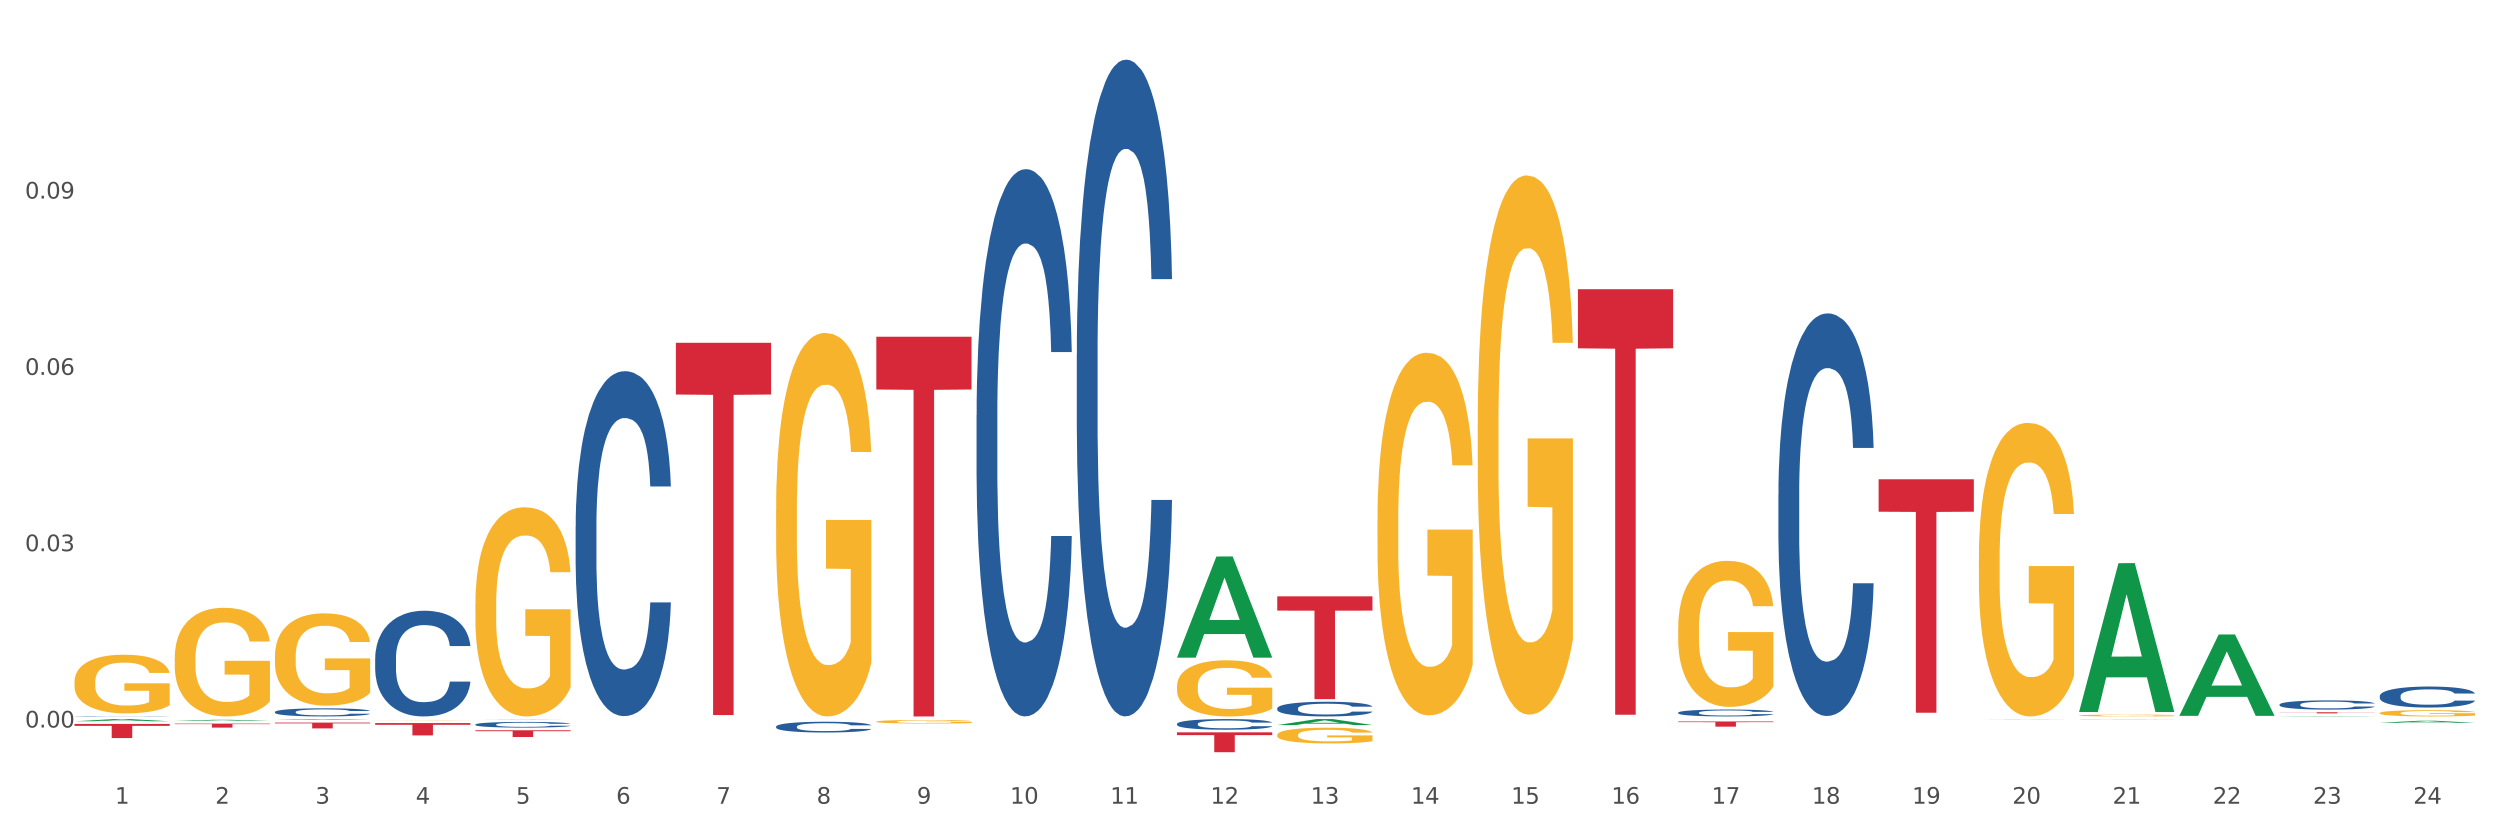 <?xml version="1.0" encoding="utf-8" standalone="no"?>
<!DOCTYPE svg PUBLIC "-//W3C//DTD SVG 1.1//EN"
  "http://www.w3.org/Graphics/SVG/1.1/DTD/svg11.dtd">
<svg xmlns:xlink="http://www.w3.org/1999/xlink" width="1080pt" height="360pt" viewBox="0 0 1080 360" xmlns="http://www.w3.org/2000/svg" version="1.1">
 <rect x="0" y="0" width="1080" height="360" fill="#333333" stroke="none"/>
 <defs>
  <style type="text/css">*{stroke-linejoin: round; stroke-linecap: butt}</style>
 </defs>
 <g id="figure_1">
  <g id="patch_1">
   <path d="M 0 360 
L 1080 360 
L 1080 0 
L 0 0 
z
" style="fill: #ffffff; stroke: #ffffff; stroke-linejoin: miter"/>
  </g>
  <g id="axes_1">
   <g id="matplotlib.axis_1">
    <g id="xtick_1">
     <g id="text_1">
      <!-- 1 -->
      <g style="fill: #4d4d4d" transform="translate(49.688 347.204) scale(0.096 -0.096)">
       <defs>
        <path id="DejaVuSans-31" d="M 794 531 
L 1825 531 
L 1825 4091 
L 703 3866 
L 703 4441 
L 1819 4666 
L 2450 4666 
L 2450 531 
L 3481 531 
L 3481 0 
L 794 0 
L 794 531 
z
" transform="scale(0.016)"/>
       </defs>
       <use xlink:href="#DejaVuSans-31"/>
      </g>
     </g>
    </g>
    <g id="xtick_2">
     <g id="text_2">
      <!-- 2 -->
      <g style="fill: #4d4d4d" transform="translate(92.988 347.204) scale(0.096 -0.096)">
       <defs>
        <path id="DejaVuSans-32" d="M 1228 531 
L 3431 531 
L 3431 0 
L 469 0 
L 469 531 
Q 828 903 1448 1529 
Q 2069 2156 2228 2338 
Q 2531 2678 2651 2914 
Q 2772 3150 2772 3378 
Q 2772 3750 2511 3984 
Q 2250 4219 1831 4219 
Q 1534 4219 1204 4116 
Q 875 4013 500 3803 
L 500 4441 
Q 881 4594 1212 4672 
Q 1544 4750 1819 4750 
Q 2544 4750 2975 4387 
Q 3406 4025 3406 3419 
Q 3406 3131 3298 2873 
Q 3191 2616 2906 2266 
Q 2828 2175 2409 1742 
Q 1991 1309 1228 531 
z
" transform="scale(0.016)"/>
       </defs>
       <use xlink:href="#DejaVuSans-32"/>
      </g>
     </g>
    </g>
    <g id="xtick_3">
     <g id="text_3">
      <!-- 3 -->
      <g style="fill: #4d4d4d" transform="translate(136.287 347.204) scale(0.096 -0.096)">
       <defs>
        <path id="DejaVuSans-33" d="M 2597 2516 
Q 3050 2419 3304 2112 
Q 3559 1806 3559 1356 
Q 3559 666 3084 287 
Q 2609 -91 1734 -91 
Q 1441 -91 1130 -33 
Q 819 25 488 141 
L 488 750 
Q 750 597 1062 519 
Q 1375 441 1716 441 
Q 2309 441 2620 675 
Q 2931 909 2931 1356 
Q 2931 1769 2642 2001 
Q 2353 2234 1838 2234 
L 1294 2234 
L 1294 2753 
L 1863 2753 
Q 2328 2753 2575 2939 
Q 2822 3125 2822 3475 
Q 2822 3834 2567 4026 
Q 2313 4219 1838 4219 
Q 1578 4219 1281 4162 
Q 984 4106 628 3988 
L 628 4550 
Q 988 4650 1302 4700 
Q 1616 4750 1894 4750 
Q 2613 4750 3031 4423 
Q 3450 4097 3450 3541 
Q 3450 3153 3228 2886 
Q 3006 2619 2597 2516 
z
" transform="scale(0.016)"/>
       </defs>
       <use xlink:href="#DejaVuSans-33"/>
      </g>
     </g>
    </g>
    <g id="xtick_4">
     <g id="text_4">
      <!-- 4 -->
      <g style="fill: #4d4d4d" transform="translate(179.587 347.204) scale(0.096 -0.096)">
       <defs>
        <path id="DejaVuSans-34" d="M 2419 4116 
L 825 1625 
L 2419 1625 
L 2419 4116 
z
M 2253 4666 
L 3047 4666 
L 3047 1625 
L 3713 1625 
L 3713 1100 
L 3047 1100 
L 3047 0 
L 2419 0 
L 2419 1100 
L 313 1100 
L 313 1709 
L 2253 4666 
z
" transform="scale(0.016)"/>
       </defs>
       <use xlink:href="#DejaVuSans-34"/>
      </g>
     </g>
    </g>
    <g id="xtick_5">
     <g id="text_5">
      <!-- 5 -->
      <g style="fill: #4d4d4d" transform="translate(222.887 347.204) scale(0.096 -0.096)">
       <defs>
        <path id="DejaVuSans-35" d="M 691 4666 
L 3169 4666 
L 3169 4134 
L 1269 4134 
L 1269 2991 
Q 1406 3038 1543 3061 
Q 1681 3084 1819 3084 
Q 2600 3084 3056 2656 
Q 3513 2228 3513 1497 
Q 3513 744 3044 326 
Q 2575 -91 1722 -91 
Q 1428 -91 1123 -41 
Q 819 9 494 109 
L 494 744 
Q 775 591 1075 516 
Q 1375 441 1709 441 
Q 2250 441 2565 725 
Q 2881 1009 2881 1497 
Q 2881 1984 2565 2268 
Q 2250 2553 1709 2553 
Q 1456 2553 1204 2497 
Q 953 2441 691 2322 
L 691 4666 
z
" transform="scale(0.016)"/>
       </defs>
       <use xlink:href="#DejaVuSans-35"/>
      </g>
     </g>
    </g>
    <g id="xtick_6">
     <g id="text_6">
      <!-- 6 -->
      <g style="fill: #4d4d4d" transform="translate(266.186 347.204) scale(0.096 -0.096)">
       <defs>
        <path id="DejaVuSans-36" d="M 2113 2584 
Q 1688 2584 1439 2293 
Q 1191 2003 1191 1497 
Q 1191 994 1439 701 
Q 1688 409 2113 409 
Q 2538 409 2786 701 
Q 3034 994 3034 1497 
Q 3034 2003 2786 2293 
Q 2538 2584 2113 2584 
z
M 3366 4563 
L 3366 3988 
Q 3128 4100 2886 4159 
Q 2644 4219 2406 4219 
Q 1781 4219 1451 3797 
Q 1122 3375 1075 2522 
Q 1259 2794 1537 2939 
Q 1816 3084 2150 3084 
Q 2853 3084 3261 2657 
Q 3669 2231 3669 1497 
Q 3669 778 3244 343 
Q 2819 -91 2113 -91 
Q 1303 -91 875 529 
Q 447 1150 447 2328 
Q 447 3434 972 4092 
Q 1497 4750 2381 4750 
Q 2619 4750 2861 4703 
Q 3103 4656 3366 4563 
z
" transform="scale(0.016)"/>
       </defs>
       <use xlink:href="#DejaVuSans-36"/>
      </g>
     </g>
    </g>
    <g id="xtick_7">
     <g id="text_7">
      <!-- 7 -->
      <g style="fill: #4d4d4d" transform="translate(309.486 347.204) scale(0.096 -0.096)">
       <defs>
        <path id="DejaVuSans-37" d="M 525 4666 
L 3525 4666 
L 3525 4397 
L 1831 0 
L 1172 0 
L 2766 4134 
L 525 4134 
L 525 4666 
z
" transform="scale(0.016)"/>
       </defs>
       <use xlink:href="#DejaVuSans-37"/>
      </g>
     </g>
    </g>
    <g id="xtick_8">
     <g id="text_8">
      <!-- 8 -->
      <g style="fill: #4d4d4d" transform="translate(352.785 347.204) scale(0.096 -0.096)">
       <defs>
        <path id="DejaVuSans-38" d="M 2034 2216 
Q 1584 2216 1326 1975 
Q 1069 1734 1069 1313 
Q 1069 891 1326 650 
Q 1584 409 2034 409 
Q 2484 409 2743 651 
Q 3003 894 3003 1313 
Q 3003 1734 2745 1975 
Q 2488 2216 2034 2216 
z
M 1403 2484 
Q 997 2584 770 2862 
Q 544 3141 544 3541 
Q 544 4100 942 4425 
Q 1341 4750 2034 4750 
Q 2731 4750 3128 4425 
Q 3525 4100 3525 3541 
Q 3525 3141 3298 2862 
Q 3072 2584 2669 2484 
Q 3125 2378 3379 2068 
Q 3634 1759 3634 1313 
Q 3634 634 3220 271 
Q 2806 -91 2034 -91 
Q 1263 -91 848 271 
Q 434 634 434 1313 
Q 434 1759 690 2068 
Q 947 2378 1403 2484 
z
M 1172 3481 
Q 1172 3119 1398 2916 
Q 1625 2713 2034 2713 
Q 2441 2713 2670 2916 
Q 2900 3119 2900 3481 
Q 2900 3844 2670 4047 
Q 2441 4250 2034 4250 
Q 1625 4250 1398 4047 
Q 1172 3844 1172 3481 
z
" transform="scale(0.016)"/>
       </defs>
       <use xlink:href="#DejaVuSans-38"/>
      </g>
     </g>
    </g>
    <g id="xtick_9">
     <g id="text_9">
      <!-- 9 -->
      <g style="fill: #4d4d4d" transform="translate(396.085 347.204) scale(0.096 -0.096)">
       <defs>
        <path id="DejaVuSans-39" d="M 703 97 
L 703 672 
Q 941 559 1184 500 
Q 1428 441 1663 441 
Q 2288 441 2617 861 
Q 2947 1281 2994 2138 
Q 2813 1869 2534 1725 
Q 2256 1581 1919 1581 
Q 1219 1581 811 2004 
Q 403 2428 403 3163 
Q 403 3881 828 4315 
Q 1253 4750 1959 4750 
Q 2769 4750 3195 4129 
Q 3622 3509 3622 2328 
Q 3622 1225 3098 567 
Q 2575 -91 1691 -91 
Q 1453 -91 1209 -44 
Q 966 3 703 97 
z
M 1959 2075 
Q 2384 2075 2632 2365 
Q 2881 2656 2881 3163 
Q 2881 3666 2632 3958 
Q 2384 4250 1959 4250 
Q 1534 4250 1286 3958 
Q 1038 3666 1038 3163 
Q 1038 2656 1286 2365 
Q 1534 2075 1959 2075 
z
" transform="scale(0.016)"/>
       </defs>
       <use xlink:href="#DejaVuSans-39"/>
      </g>
     </g>
    </g>
    <g id="xtick_10">
     <g id="text_10">
      <!-- 10 -->
      <g style="fill: #4d4d4d" transform="translate(436.331 347.204) scale(0.096 -0.096)">
       <defs>
        <path id="DejaVuSans-30" d="M 2034 4250 
Q 1547 4250 1301 3770 
Q 1056 3291 1056 2328 
Q 1056 1369 1301 889 
Q 1547 409 2034 409 
Q 2525 409 2770 889 
Q 3016 1369 3016 2328 
Q 3016 3291 2770 3770 
Q 2525 4250 2034 4250 
z
M 2034 4750 
Q 2819 4750 3233 4129 
Q 3647 3509 3647 2328 
Q 3647 1150 3233 529 
Q 2819 -91 2034 -91 
Q 1250 -91 836 529 
Q 422 1150 422 2328 
Q 422 3509 836 4129 
Q 1250 4750 2034 4750 
z
" transform="scale(0.016)"/>
       </defs>
       <use xlink:href="#DejaVuSans-31"/>
       <use xlink:href="#DejaVuSans-30" transform="translate(63.623 0)"/>
      </g>
     </g>
    </g>
    <g id="xtick_11">
     <g id="text_11">
      <!-- 11 -->
      <g style="fill: #4d4d4d" transform="translate(479.63 347.204) scale(0.096 -0.096)">
       <use xlink:href="#DejaVuSans-31"/>
       <use xlink:href="#DejaVuSans-31" transform="translate(63.623 0)"/>
      </g>
     </g>
    </g>
    <g id="xtick_12">
     <g id="text_12">
      <!-- 12 -->
      <g style="fill: #4d4d4d" transform="translate(522.93 347.204) scale(0.096 -0.096)">
       <use xlink:href="#DejaVuSans-31"/>
       <use xlink:href="#DejaVuSans-32" transform="translate(63.623 0)"/>
      </g>
     </g>
    </g>
    <g id="xtick_13">
     <g id="text_13">
      <!-- 13 -->
      <g style="fill: #4d4d4d" transform="translate(566.229 347.204) scale(0.096 -0.096)">
       <use xlink:href="#DejaVuSans-31"/>
       <use xlink:href="#DejaVuSans-33" transform="translate(63.623 0)"/>
      </g>
     </g>
    </g>
    <g id="xtick_14">
     <g id="text_14">
      <!-- 14 -->
      <g style="fill: #4d4d4d" transform="translate(609.529 347.204) scale(0.096 -0.096)">
       <use xlink:href="#DejaVuSans-31"/>
       <use xlink:href="#DejaVuSans-34" transform="translate(63.623 0)"/>
      </g>
     </g>
    </g>
    <g id="xtick_15">
     <g id="text_15">
      <!-- 15 -->
      <g style="fill: #4d4d4d" transform="translate(652.828 347.204) scale(0.096 -0.096)">
       <use xlink:href="#DejaVuSans-31"/>
       <use xlink:href="#DejaVuSans-35" transform="translate(63.623 0)"/>
      </g>
     </g>
    </g>
    <g id="xtick_16">
     <g id="text_16">
      <!-- 16 -->
      <g style="fill: #4d4d4d" transform="translate(696.128 347.204) scale(0.096 -0.096)">
       <use xlink:href="#DejaVuSans-31"/>
       <use xlink:href="#DejaVuSans-36" transform="translate(63.623 0)"/>
      </g>
     </g>
    </g>
    <g id="xtick_17">
     <g id="text_17">
      <!-- 17 -->
      <g style="fill: #4d4d4d" transform="translate(739.428 347.204) scale(0.096 -0.096)">
       <use xlink:href="#DejaVuSans-31"/>
       <use xlink:href="#DejaVuSans-37" transform="translate(63.623 0)"/>
      </g>
     </g>
    </g>
    <g id="xtick_18">
     <g id="text_18">
      <!-- 18 -->
      <g style="fill: #4d4d4d" transform="translate(782.727 347.204) scale(0.096 -0.096)">
       <use xlink:href="#DejaVuSans-31"/>
       <use xlink:href="#DejaVuSans-38" transform="translate(63.623 0)"/>
      </g>
     </g>
    </g>
    <g id="xtick_19">
     <g id="text_19">
      <!-- 19 -->
      <g style="fill: #4d4d4d" transform="translate(826.027 347.204) scale(0.096 -0.096)">
       <use xlink:href="#DejaVuSans-31"/>
       <use xlink:href="#DejaVuSans-39" transform="translate(63.623 0)"/>
      </g>
     </g>
    </g>
    <g id="xtick_20">
     <g id="text_20">
      <!-- 20 -->
      <g style="fill: #4d4d4d" transform="translate(869.326 347.204) scale(0.096 -0.096)">
       <use xlink:href="#DejaVuSans-32"/>
       <use xlink:href="#DejaVuSans-30" transform="translate(63.623 0)"/>
      </g>
     </g>
    </g>
    <g id="xtick_21">
     <g id="text_21">
      <!-- 21 -->
      <g style="fill: #4d4d4d" transform="translate(912.626 347.204) scale(0.096 -0.096)">
       <use xlink:href="#DejaVuSans-32"/>
       <use xlink:href="#DejaVuSans-31" transform="translate(63.623 0)"/>
      </g>
     </g>
    </g>
    <g id="xtick_22">
     <g id="text_22">
      <!-- 22 -->
      <g style="fill: #4d4d4d" transform="translate(955.926 347.204) scale(0.096 -0.096)">
       <use xlink:href="#DejaVuSans-32"/>
       <use xlink:href="#DejaVuSans-32" transform="translate(63.623 0)"/>
      </g>
     </g>
    </g>
    <g id="xtick_23">
     <g id="text_23">
      <!-- 23 -->
      <g style="fill: #4d4d4d" transform="translate(999.225 347.204) scale(0.096 -0.096)">
       <use xlink:href="#DejaVuSans-32"/>
       <use xlink:href="#DejaVuSans-33" transform="translate(63.623 0)"/>
      </g>
     </g>
    </g>
    <g id="xtick_24">
     <g id="text_24">
      <!-- 24 -->
      <g style="fill: #4d4d4d" transform="translate(1042.525 347.204) scale(0.096 -0.096)">
       <use xlink:href="#DejaVuSans-32"/>
       <use xlink:href="#DejaVuSans-34" transform="translate(63.623 0)"/>
      </g>
     </g>
    </g>
    <g id="xtick_25"/>
    <g id="xtick_26"/>
    <g id="xtick_27"/>
    <g id="xtick_28"/>
    <g id="xtick_29"/>
    <g id="xtick_30"/>
    <g id="xtick_31"/>
    <g id="xtick_32"/>
    <g id="xtick_33"/>
    <g id="xtick_34"/>
    <g id="xtick_35"/>
    <g id="xtick_36"/>
    <g id="xtick_37"/>
    <g id="xtick_38"/>
    <g id="xtick_39"/>
    <g id="xtick_40"/>
    <g id="xtick_41"/>
    <g id="xtick_42"/>
    <g id="xtick_43"/>
    <g id="xtick_44"/>
    <g id="xtick_45"/>
    <g id="xtick_46"/>
    <g id="xtick_47"/>
   </g>
   <g id="matplotlib.axis_2">
    <g id="ytick_1">
     <g id="text_25">
      <!-- 0.00 -->
      <g style="fill: #4d4d4d" transform="translate(10.8 314.289) scale(0.096 -0.096)">
       <defs>
        <path id="DejaVuSans-2e" d="M 684 794 
L 1344 794 
L 1344 0 
L 684 0 
L 684 794 
z
" transform="scale(0.016)"/>
       </defs>
       <use xlink:href="#DejaVuSans-30"/>
       <use xlink:href="#DejaVuSans-2e" transform="translate(63.623 0)"/>
       <use xlink:href="#DejaVuSans-30" transform="translate(95.41 0)"/>
       <use xlink:href="#DejaVuSans-30" transform="translate(159.033 0)"/>
      </g>
     </g>
    </g>
    <g id="ytick_2">
     <g id="text_26">
      <!-- 0.03 -->
      <g style="fill: #4d4d4d" transform="translate(10.8 238.119) scale(0.096 -0.096)">
       <use xlink:href="#DejaVuSans-30"/>
       <use xlink:href="#DejaVuSans-2e" transform="translate(63.623 0)"/>
       <use xlink:href="#DejaVuSans-30" transform="translate(95.41 0)"/>
       <use xlink:href="#DejaVuSans-33" transform="translate(159.033 0)"/>
      </g>
     </g>
    </g>
    <g id="ytick_3">
     <g id="text_27">
      <!-- 0.06 -->
      <g style="fill: #4d4d4d" transform="translate(10.8 161.949) scale(0.096 -0.096)">
       <use xlink:href="#DejaVuSans-30"/>
       <use xlink:href="#DejaVuSans-2e" transform="translate(63.623 0)"/>
       <use xlink:href="#DejaVuSans-30" transform="translate(95.41 0)"/>
       <use xlink:href="#DejaVuSans-36" transform="translate(159.033 0)"/>
      </g>
     </g>
    </g>
    <g id="ytick_4">
     <g id="text_28">
      <!-- 0.09 -->
      <g style="fill: #4d4d4d" transform="translate(10.8 85.779) scale(0.096 -0.096)">
       <use xlink:href="#DejaVuSans-30"/>
       <use xlink:href="#DejaVuSans-2e" transform="translate(63.623 0)"/>
       <use xlink:href="#DejaVuSans-30" transform="translate(95.41 0)"/>
       <use xlink:href="#DejaVuSans-39" transform="translate(159.033 0)"/>
      </g>
     </g>
    </g>
    <g id="ytick_5"/>
    <g id="ytick_6"/>
    <g id="ytick_7"/>
    <g id="ytick_8"/>
   </g>
   <g id="PolyCollection_1">
    <path d="M 32.175 311.592 
L 32.217 311.591 
L 49.18 310.642 
L 56.22 310.641 
L 73.31 311.593 
L 65.167 311.593 
L 61.478 311.372 
L 43.964 311.372 
L 43.837 311.375 
L 40.275 311.593 
L 32.175 311.593 
L 32.175 311.592 
L 46.169 311.239 
L 59.273 311.238 
L 52.785 310.844 
L 52.7 310.842 
L 52.615 310.845 
L 46.127 311.238 
L 46.169 311.239 
L 32.175 311.592 
z
" clip-path="url(#pdb99834802)" style="fill: #109648"/>
    <path d="M 75.475 311.445 
L 75.517 311.444 
L 92.48 310.948 
L 99.519 310.947 
L 116.609 311.446 
L 108.467 311.446 
L 104.778 311.33 
L 87.264 311.33 
L 87.136 311.332 
L 83.574 311.446 
L 75.475 311.446 
L 75.475 311.445 
L 89.469 311.26 
L 102.573 311.26 
L 96.084 311.054 
L 95.999 311.053 
L 95.915 311.054 
L 89.426 311.26 
L 89.469 311.26 
L 75.475 311.445 
z
" clip-path="url(#pdb99834802)" style="fill: #109648"/>
    <path d="M 205.373 260.895 
L 205.422 260.813 
L 205.422 257.842 
L 205.519 255.283 
L 206.005 249.094 
L 206.733 243.978 
L 207.267 241.254 
L 207.802 239.026 
L 208.433 236.798 
L 209.21 234.487 
L 210.618 231.104 
L 211.493 229.371 
L 212.561 227.555 
L 214.504 224.915 
L 215.912 223.429 
L 217.369 222.191 
L 219.749 220.706 
L 221.303 220.046 
L 222.954 219.55 
L 224.945 219.22 
L 226.451 219.138 
L 229.753 219.385 
L 232.57 220.128 
L 233.93 220.706 
L 235.678 221.696 
L 236.601 222.356 
L 238.106 223.677 
L 239.66 225.41 
L 240.729 226.895 
L 242.331 229.701 
L 243.545 232.507 
L 244.662 235.973 
L 245.245 238.366 
L 245.682 240.594 
L 246.071 243.152 
L 246.459 247.196 
L 237.718 247.196 
L 237.378 244.308 
L 236.843 241.584 
L 236.066 238.944 
L 235.387 237.293 
L 234.221 235.23 
L 233.153 233.91 
L 232.036 232.919 
L 230.676 232.094 
L 229.607 231.682 
L 228.102 231.351 
L 225.139 231.434 
L 223.148 232.094 
L 221.788 232.919 
L 220.914 233.662 
L 220.137 234.487 
L 219.263 235.643 
L 218.243 237.376 
L 217.515 238.944 
L 216.786 240.924 
L 216.203 242.905 
L 215.669 245.215 
L 215.232 247.691 
L 214.892 250.249 
L 214.601 253.385 
L 214.358 258.584 
L 214.358 269.89 
L 214.455 272.448 
L 214.698 275.832 
L 214.989 278.39 
L 215.475 281.444 
L 215.912 283.507 
L 216.738 286.478 
L 217.66 288.953 
L 218.389 290.521 
L 219.117 291.842 
L 220.38 293.657 
L 221.788 295.143 
L 223.002 296.05 
L 224.654 296.876 
L 225.771 297.206 
L 226.742 297.371 
L 229.122 297.371 
L 230.821 297.123 
L 232.715 296.545 
L 234.172 295.803 
L 235.387 294.895 
L 236.746 293.41 
L 237.621 292.007 
L 237.621 274.759 
L 226.936 274.677 
L 226.936 263.206 
L 246.508 263.206 
L 246.508 296.876 
L 245.682 298.609 
L 244.76 300.177 
L 243.788 301.579 
L 242.331 303.312 
L 240.583 304.963 
L 239.029 306.118 
L 237.378 307.109 
L 235.435 308.016 
L 232.91 308.842 
L 231.356 309.172 
L 229.413 309.419 
L 227.13 309.502 
L 225.139 309.337 
L 223.197 308.924 
L 221.157 308.181 
L 219.166 307.109 
L 217.66 306.036 
L 216.155 304.715 
L 214.552 302.982 
L 213.289 301.332 
L 212.318 299.846 
L 211.25 297.948 
L 210.084 295.473 
L 209.21 293.245 
L 208.433 290.934 
L 207.607 287.963 
L 207.025 285.405 
L 206.442 282.186 
L 206.102 279.793 
L 205.713 276.079 
L 205.422 270.88 
L 205.373 260.895 
z
" clip-path="url(#pdb99834802)" style="fill: #f7b32b"/>
    <path d="M 162.074 311.194 
L 162.122 311.193 
L 162.122 311.191 
L 162.219 311.189 
L 162.705 311.185 
L 163.434 311.181 
L 163.968 311.179 
L 164.502 311.178 
L 165.133 311.176 
L 165.91 311.174 
L 167.319 311.172 
L 168.193 311.171 
L 169.261 311.169 
L 171.204 311.167 
L 172.612 311.166 
L 174.069 311.165 
L 176.449 311.164 
L 178.003 311.164 
L 179.654 311.163 
L 181.645 311.163 
L 183.151 311.163 
L 186.453 311.163 
L 189.27 311.164 
L 190.63 311.164 
L 192.378 311.165 
L 193.301 311.165 
L 194.807 311.166 
L 196.361 311.168 
L 197.429 311.169 
L 199.032 311.171 
L 200.246 311.173 
L 201.363 311.175 
L 201.946 311.177 
L 202.383 311.179 
L 202.771 311.181 
L 203.16 311.184 
L 194.418 311.184 
L 194.078 311.181 
L 193.544 311.179 
L 192.767 311.178 
L 192.087 311.176 
L 190.921 311.175 
L 189.853 311.174 
L 188.736 311.173 
L 187.376 311.173 
L 186.308 311.172 
L 184.802 311.172 
L 181.84 311.172 
L 179.849 311.173 
L 178.489 311.173 
L 177.615 311.174 
L 176.838 311.174 
L 175.963 311.175 
L 174.943 311.176 
L 174.215 311.178 
L 173.487 311.179 
L 172.904 311.18 
L 172.37 311.182 
L 171.932 311.184 
L 171.592 311.186 
L 171.301 311.188 
L 171.058 311.192 
L 171.058 311.2 
L 171.155 311.202 
L 171.398 311.204 
L 171.69 311.206 
L 172.175 311.209 
L 172.612 311.21 
L 173.438 311.212 
L 174.361 311.214 
L 175.089 311.215 
L 175.818 311.216 
L 177.08 311.217 
L 178.489 311.219 
L 179.703 311.219 
L 181.354 311.22 
L 182.471 311.22 
L 183.442 311.22 
L 185.822 311.22 
L 187.522 311.22 
L 189.416 311.22 
L 190.873 311.219 
L 192.087 311.218 
L 193.447 311.217 
L 194.321 311.216 
L 194.321 311.204 
L 183.637 311.204 
L 183.637 311.195 
L 203.208 311.195 
L 203.208 311.22 
L 202.383 311.221 
L 201.46 311.222 
L 200.489 311.223 
L 199.032 311.225 
L 197.283 311.226 
L 195.729 311.227 
L 194.078 311.227 
L 192.136 311.228 
L 189.61 311.229 
L 188.056 311.229 
L 186.113 311.229 
L 183.831 311.229 
L 181.84 311.229 
L 179.897 311.229 
L 177.857 311.228 
L 175.866 311.227 
L 174.361 311.227 
L 172.855 311.226 
L 171.253 311.224 
L 169.99 311.223 
L 169.019 311.222 
L 167.95 311.221 
L 166.785 311.219 
L 165.91 311.217 
L 165.133 311.216 
L 164.308 311.213 
L 163.725 311.211 
L 163.142 311.209 
L 162.802 311.207 
L 162.414 311.205 
L 162.122 311.201 
L 162.074 311.194 
z
" clip-path="url(#pdb99834802)" style="fill: #f7b32b"/>
    <path d="M 75.475 284.256 
L 75.523 284.213 
L 75.523 282.67 
L 75.62 281.342 
L 76.106 278.127 
L 76.834 275.47 
L 77.369 274.055 
L 77.903 272.898 
L 78.534 271.741 
L 79.311 270.541 
L 80.72 268.783 
L 81.594 267.883 
L 82.662 266.94 
L 84.605 265.569 
L 86.013 264.797 
L 87.47 264.154 
L 89.85 263.383 
L 91.404 263.04 
L 93.055 262.783 
L 95.046 262.611 
L 96.552 262.568 
L 99.854 262.697 
L 102.671 263.083 
L 104.031 263.383 
L 105.779 263.897 
L 106.702 264.24 
L 108.207 264.926 
L 109.762 265.826 
L 110.83 266.597 
L 112.433 268.055 
L 113.647 269.512 
L 114.764 271.312 
L 115.346 272.555 
L 115.784 273.712 
L 116.172 275.041 
L 116.561 277.141 
L 107.819 277.141 
L 107.479 275.641 
L 106.945 274.227 
L 106.168 272.855 
L 105.488 271.998 
L 104.322 270.926 
L 103.254 270.241 
L 102.137 269.726 
L 100.777 269.298 
L 99.709 269.083 
L 98.203 268.912 
L 95.241 268.955 
L 93.249 269.298 
L 91.89 269.726 
L 91.015 270.112 
L 90.238 270.541 
L 89.364 271.141 
L 88.344 272.041 
L 87.616 272.855 
L 86.887 273.884 
L 86.305 274.913 
L 85.77 276.113 
L 85.333 277.398 
L 84.993 278.727 
L 84.702 280.356 
L 84.459 283.056 
L 84.459 288.928 
L 84.556 290.257 
L 84.799 292.014 
L 85.09 293.343 
L 85.576 294.929 
L 86.013 296 
L 86.839 297.543 
L 87.762 298.829 
L 88.49 299.644 
L 89.218 300.329 
L 90.481 301.272 
L 91.89 302.044 
L 93.104 302.515 
L 94.755 302.944 
L 95.872 303.115 
L 96.843 303.201 
L 99.223 303.201 
L 100.923 303.073 
L 102.817 302.773 
L 104.274 302.387 
L 105.488 301.915 
L 106.848 301.144 
L 107.722 300.415 
L 107.722 291.457 
L 97.037 291.414 
L 97.037 285.456 
L 116.609 285.456 
L 116.609 302.944 
L 115.784 303.844 
L 114.861 304.658 
L 113.89 305.387 
L 112.433 306.287 
L 110.684 307.144 
L 109.13 307.744 
L 107.479 308.259 
L 105.536 308.73 
L 103.011 309.159 
L 101.457 309.33 
L 99.514 309.459 
L 97.232 309.502 
L 95.241 309.416 
L 93.298 309.202 
L 91.258 308.816 
L 89.267 308.259 
L 87.762 307.702 
L 86.256 307.016 
L 84.653 306.116 
L 83.391 305.258 
L 82.419 304.487 
L 81.351 303.501 
L 80.185 302.215 
L 79.311 301.058 
L 78.534 299.858 
L 77.709 298.315 
L 77.126 296.986 
L 76.543 295.315 
L 76.203 294.072 
L 75.815 292.143 
L 75.523 289.443 
L 75.475 284.256 
z
" clip-path="url(#pdb99834802)" style="fill: #f7b32b"/>
    <path d="M 118.774 283.394 
L 118.823 283.357 
L 118.823 282.046 
L 118.92 280.917 
L 119.406 278.184 
L 120.134 275.926 
L 120.668 274.724 
L 121.202 273.74 
L 121.834 272.756 
L 122.611 271.736 
L 124.019 270.243 
L 124.893 269.478 
L 125.962 268.676 
L 127.904 267.511 
L 129.313 266.855 
L 130.77 266.309 
L 133.149 265.653 
L 134.704 265.361 
L 136.355 265.143 
L 138.346 264.997 
L 139.851 264.961 
L 143.154 265.07 
L 145.971 265.398 
L 147.33 265.653 
L 149.079 266.09 
L 150.001 266.381 
L 151.507 266.964 
L 153.061 267.729 
L 154.13 268.385 
L 155.732 269.624 
L 156.946 270.862 
L 158.063 272.392 
L 158.646 273.449 
L 159.083 274.432 
L 159.472 275.561 
L 159.86 277.346 
L 151.118 277.346 
L 150.779 276.071 
L 150.244 274.869 
L 149.467 273.704 
L 148.787 272.975 
L 147.622 272.064 
L 146.553 271.481 
L 145.436 271.044 
L 144.077 270.68 
L 143.008 270.498 
L 141.503 270.352 
L 138.54 270.389 
L 136.549 270.68 
L 135.189 271.044 
L 134.315 271.372 
L 133.538 271.736 
L 132.664 272.246 
L 131.644 273.011 
L 130.915 273.704 
L 130.187 274.578 
L 129.604 275.452 
L 129.07 276.472 
L 128.633 277.565 
L 128.293 278.694 
L 128.002 280.079 
L 127.759 282.374 
L 127.759 287.364 
L 127.856 288.494 
L 128.099 289.987 
L 128.39 291.117 
L 128.876 292.464 
L 129.313 293.375 
L 130.138 294.687 
L 131.061 295.779 
L 131.79 296.472 
L 132.518 297.055 
L 133.781 297.856 
L 135.189 298.512 
L 136.403 298.912 
L 138.054 299.277 
L 139.171 299.422 
L 140.143 299.495 
L 142.522 299.495 
L 144.222 299.386 
L 146.116 299.131 
L 147.573 298.803 
L 148.787 298.402 
L 150.147 297.747 
L 151.021 297.127 
L 151.021 289.514 
L 140.337 289.477 
L 140.337 284.414 
L 159.909 284.414 
L 159.909 299.277 
L 159.083 300.042 
L 158.16 300.734 
L 157.189 301.353 
L 155.732 302.118 
L 153.984 302.847 
L 152.43 303.357 
L 150.779 303.794 
L 148.836 304.195 
L 146.311 304.559 
L 144.756 304.705 
L 142.814 304.814 
L 140.531 304.85 
L 138.54 304.777 
L 136.598 304.595 
L 134.558 304.267 
L 132.567 303.794 
L 131.061 303.32 
L 129.556 302.737 
L 127.953 301.972 
L 126.69 301.244 
L 125.719 300.588 
L 124.651 299.75 
L 123.485 298.657 
L 122.611 297.674 
L 121.834 296.654 
L 121.008 295.342 
L 120.425 294.213 
L 119.843 292.792 
L 119.503 291.736 
L 119.114 290.097 
L 118.823 287.802 
L 118.774 283.394 
z
" clip-path="url(#pdb99834802)" style="fill: #f7b32b"/>
    <path d="M 508.47 296.459 
L 508.519 296.437 
L 508.519 295.64 
L 508.616 294.953 
L 509.102 293.293 
L 509.83 291.92 
L 510.364 291.189 
L 510.899 290.591 
L 511.53 289.993 
L 512.307 289.373 
L 513.715 288.465 
L 514.59 288 
L 515.658 287.513 
L 517.601 286.804 
L 519.009 286.406 
L 520.466 286.074 
L 522.846 285.675 
L 524.4 285.498 
L 526.051 285.365 
L 528.042 285.277 
L 529.548 285.254 
L 532.85 285.321 
L 535.667 285.52 
L 537.027 285.675 
L 538.775 285.941 
L 539.698 286.118 
L 541.203 286.472 
L 542.757 286.937 
L 543.826 287.336 
L 545.428 288.089 
L 546.643 288.842 
L 547.76 289.772 
L 548.342 290.414 
L 548.779 291.012 
L 549.168 291.698 
L 549.556 292.783 
L 540.815 292.783 
L 540.475 292.008 
L 539.941 291.277 
L 539.164 290.569 
L 538.484 290.126 
L 537.318 289.572 
L 536.25 289.218 
L 535.133 288.952 
L 533.773 288.731 
L 532.704 288.62 
L 531.199 288.532 
L 528.236 288.554 
L 526.245 288.731 
L 524.885 288.952 
L 524.011 289.152 
L 523.234 289.373 
L 522.36 289.683 
L 521.34 290.148 
L 520.612 290.569 
L 519.883 291.1 
L 519.3 291.632 
L 518.766 292.252 
L 518.329 292.916 
L 517.989 293.603 
L 517.698 294.444 
L 517.455 295.839 
L 517.455 298.873 
L 517.552 299.559 
L 517.795 300.467 
L 518.086 301.154 
L 518.572 301.973 
L 519.009 302.526 
L 519.835 303.324 
L 520.757 303.988 
L 521.486 304.409 
L 522.214 304.763 
L 523.477 305.25 
L 524.885 305.649 
L 526.1 305.892 
L 527.751 306.114 
L 528.868 306.202 
L 529.839 306.247 
L 532.219 306.247 
L 533.918 306.18 
L 535.813 306.025 
L 537.269 305.826 
L 538.484 305.582 
L 539.843 305.184 
L 540.718 304.807 
L 540.718 300.179 
L 530.033 300.157 
L 530.033 297.079 
L 549.605 297.079 
L 549.605 306.114 
L 548.779 306.579 
L 547.857 307 
L 546.885 307.376 
L 545.428 307.841 
L 543.68 308.284 
L 542.126 308.594 
L 540.475 308.86 
L 538.532 309.103 
L 536.007 309.325 
L 534.453 309.413 
L 532.51 309.48 
L 530.228 309.502 
L 528.236 309.457 
L 526.294 309.347 
L 524.254 309.147 
L 522.263 308.86 
L 520.757 308.572 
L 519.252 308.217 
L 517.649 307.752 
L 516.387 307.31 
L 515.415 306.911 
L 514.347 306.402 
L 513.181 305.737 
L 512.307 305.139 
L 511.53 304.519 
L 510.704 303.722 
L 510.122 303.036 
L 509.539 302.172 
L 509.199 301.53 
L 508.81 300.534 
L 508.519 299.138 
L 508.47 296.459 
z
" clip-path="url(#pdb99834802)" style="fill: #f7b32b"/>
    <path d="M 32.175 294.546 
L 32.224 294.522 
L 32.224 293.689 
L 32.321 292.972 
L 32.806 291.236 
L 33.535 289.802 
L 34.069 289.038 
L 34.603 288.413 
L 35.235 287.789 
L 36.012 287.141 
L 37.42 286.192 
L 38.294 285.706 
L 39.363 285.197 
L 41.305 284.456 
L 42.714 284.04 
L 44.171 283.693 
L 46.55 283.276 
L 48.104 283.091 
L 49.756 282.952 
L 51.747 282.86 
L 53.252 282.836 
L 56.555 282.906 
L 59.371 283.114 
L 60.731 283.276 
L 62.48 283.554 
L 63.402 283.739 
L 64.908 284.109 
L 66.462 284.595 
L 67.53 285.012 
L 69.133 285.798 
L 70.347 286.585 
L 71.464 287.557 
L 72.047 288.228 
L 72.484 288.853 
L 72.873 289.57 
L 73.261 290.704 
L 64.519 290.704 
L 64.179 289.894 
L 63.645 289.131 
L 62.868 288.39 
L 62.188 287.927 
L 61.023 287.349 
L 59.954 286.979 
L 58.837 286.701 
L 57.477 286.47 
L 56.409 286.354 
L 54.903 286.261 
L 51.941 286.284 
L 49.95 286.47 
L 48.59 286.701 
L 47.716 286.909 
L 46.939 287.141 
L 46.065 287.465 
L 45.045 287.951 
L 44.316 288.39 
L 43.588 288.946 
L 43.005 289.501 
L 42.471 290.149 
L 42.034 290.843 
L 41.694 291.56 
L 41.402 292.44 
L 41.16 293.898 
L 41.16 297.068 
L 41.257 297.785 
L 41.499 298.734 
L 41.791 299.451 
L 42.277 300.308 
L 42.714 300.886 
L 43.539 301.719 
L 44.462 302.413 
L 45.19 302.853 
L 45.919 303.223 
L 47.182 303.732 
L 48.59 304.149 
L 49.804 304.404 
L 51.455 304.635 
L 52.572 304.728 
L 53.544 304.774 
L 55.923 304.774 
L 57.623 304.704 
L 59.517 304.542 
L 60.974 304.334 
L 62.188 304.08 
L 63.548 303.663 
L 64.422 303.27 
L 64.422 298.433 
L 53.738 298.41 
L 53.738 295.194 
L 73.31 295.194 
L 73.31 304.635 
L 72.484 305.121 
L 71.561 305.561 
L 70.59 305.954 
L 69.133 306.44 
L 67.385 306.903 
L 65.831 307.227 
L 64.179 307.504 
L 62.237 307.759 
L 59.711 307.99 
L 58.157 308.083 
L 56.215 308.152 
L 53.932 308.175 
L 51.941 308.129 
L 49.998 308.013 
L 47.959 307.805 
L 45.967 307.504 
L 44.462 307.204 
L 42.956 306.833 
L 41.354 306.347 
L 40.091 305.885 
L 39.12 305.468 
L 38.051 304.936 
L 36.886 304.242 
L 36.012 303.617 
L 35.235 302.969 
L 34.409 302.136 
L 33.826 301.418 
L 33.243 300.516 
L 32.903 299.845 
L 32.515 298.803 
L 32.224 297.346 
L 32.175 294.546 
z
" clip-path="url(#pdb99834802)" style="fill: #f7b32b"/>
    <path d="M 551.77 317.506 
L 551.819 317.5 
L 551.819 317.276 
L 551.916 317.084 
L 552.401 316.618 
L 553.13 316.233 
L 553.664 316.029 
L 554.198 315.861 
L 554.83 315.693 
L 555.607 315.519 
L 557.015 315.265 
L 557.889 315.135 
L 558.958 314.998 
L 560.9 314.799 
L 562.309 314.688 
L 563.766 314.594 
L 566.145 314.483 
L 567.699 314.433 
L 569.351 314.396 
L 571.342 314.371 
L 572.847 314.365 
L 576.15 314.383 
L 578.966 314.439 
L 580.326 314.483 
L 582.075 314.557 
L 582.997 314.607 
L 584.503 314.706 
L 586.057 314.837 
L 587.125 314.948 
L 588.728 315.159 
L 589.942 315.37 
L 591.059 315.631 
L 591.642 315.811 
L 592.079 315.979 
L 592.468 316.171 
L 592.856 316.475 
L 584.114 316.475 
L 583.774 316.258 
L 583.24 316.053 
L 582.463 315.855 
L 581.783 315.731 
L 580.618 315.575 
L 579.549 315.476 
L 578.432 315.402 
L 577.072 315.339 
L 576.004 315.308 
L 574.498 315.284 
L 571.536 315.29 
L 569.545 315.339 
L 568.185 315.402 
L 567.311 315.457 
L 566.534 315.519 
L 565.66 315.606 
L 564.64 315.737 
L 563.911 315.855 
L 563.183 316.004 
L 562.6 316.153 
L 562.066 316.326 
L 561.629 316.513 
L 561.289 316.705 
L 560.997 316.941 
L 560.755 317.332 
L 560.755 318.183 
L 560.852 318.375 
L 561.094 318.63 
L 561.386 318.822 
L 561.872 319.052 
L 562.309 319.207 
L 563.134 319.43 
L 564.057 319.617 
L 564.785 319.735 
L 565.514 319.834 
L 566.777 319.971 
L 568.185 320.082 
L 569.399 320.151 
L 571.05 320.213 
L 572.167 320.237 
L 573.139 320.25 
L 575.518 320.25 
L 577.218 320.231 
L 579.112 320.188 
L 580.569 320.132 
L 581.783 320.064 
L 583.143 319.952 
L 584.017 319.846 
L 584.017 318.549 
L 573.333 318.543 
L 573.333 317.68 
L 592.905 317.68 
L 592.905 320.213 
L 592.079 320.343 
L 591.156 320.461 
L 590.185 320.566 
L 588.728 320.697 
L 586.98 320.821 
L 585.426 320.908 
L 583.774 320.982 
L 581.832 321.051 
L 579.306 321.113 
L 577.752 321.138 
L 575.81 321.156 
L 573.527 321.162 
L 571.536 321.15 
L 569.593 321.119 
L 567.554 321.063 
L 565.562 320.982 
L 564.057 320.902 
L 562.551 320.802 
L 560.949 320.672 
L 559.686 320.548 
L 558.715 320.436 
L 557.646 320.293 
L 556.481 320.107 
L 555.607 319.939 
L 554.83 319.766 
L 554.004 319.542 
L 553.421 319.35 
L 552.838 319.108 
L 552.498 318.928 
L 552.11 318.648 
L 551.819 318.257 
L 551.77 317.506 
z
" clip-path="url(#pdb99834802)" style="fill: #f7b32b"/>
    <path d="M 595.07 224.773 
L 595.118 224.63 
L 595.118 219.479 
L 595.215 215.044 
L 595.701 204.314 
L 596.429 195.443 
L 596.964 190.722 
L 597.498 186.859 
L 598.129 182.996 
L 598.906 178.99 
L 600.315 173.124 
L 601.189 170.119 
L 602.257 166.972 
L 604.2 162.394 
L 605.608 159.818 
L 607.065 157.672 
L 609.445 155.097 
L 610.999 153.952 
L 612.65 153.094 
L 614.641 152.522 
L 616.147 152.378 
L 619.449 152.808 
L 622.266 154.095 
L 623.626 155.097 
L 625.374 156.814 
L 626.297 157.958 
L 627.802 160.247 
L 629.357 163.252 
L 630.425 165.827 
L 632.028 170.692 
L 633.242 175.556 
L 634.359 181.565 
L 634.941 185.714 
L 635.379 189.577 
L 635.767 194.012 
L 636.156 201.023 
L 627.414 201.023 
L 627.074 196.015 
L 626.54 191.294 
L 625.763 186.716 
L 625.083 183.854 
L 623.917 180.278 
L 622.849 177.988 
L 621.732 176.272 
L 620.372 174.841 
L 619.304 174.125 
L 617.798 173.553 
L 614.836 173.696 
L 612.844 174.841 
L 611.485 176.272 
L 610.61 177.559 
L 609.833 178.99 
L 608.959 180.993 
L 607.939 183.997 
L 607.211 186.716 
L 606.482 190.15 
L 605.9 193.583 
L 605.365 197.589 
L 604.928 201.881 
L 604.588 206.317 
L 604.297 211.753 
L 604.054 220.767 
L 604.054 240.368 
L 604.151 244.803 
L 604.394 250.669 
L 604.685 255.104 
L 605.171 260.398 
L 605.608 263.975 
L 606.434 269.125 
L 607.357 273.418 
L 608.085 276.136 
L 608.813 278.425 
L 610.076 281.573 
L 611.485 284.148 
L 612.699 285.722 
L 614.35 287.152 
L 615.467 287.725 
L 616.438 288.011 
L 618.818 288.011 
L 620.518 287.582 
L 622.412 286.58 
L 623.869 285.293 
L 625.083 283.719 
L 626.443 281.143 
L 627.317 278.711 
L 627.317 248.809 
L 616.632 248.666 
L 616.632 228.779 
L 636.204 228.779 
L 636.204 287.152 
L 635.379 290.157 
L 634.456 292.875 
L 633.485 295.308 
L 632.028 298.312 
L 630.279 301.174 
L 628.725 303.177 
L 627.074 304.893 
L 625.131 306.467 
L 622.606 307.898 
L 621.052 308.47 
L 619.109 308.899 
L 616.827 309.042 
L 614.836 308.756 
L 612.893 308.041 
L 610.853 306.753 
L 608.862 304.893 
L 607.357 303.033 
L 605.851 300.744 
L 604.248 297.74 
L 602.986 294.878 
L 602.014 292.303 
L 600.946 289.012 
L 599.78 284.72 
L 598.906 280.857 
L 598.129 276.851 
L 597.304 271.701 
L 596.721 267.265 
L 596.138 261.686 
L 595.798 257.537 
L 595.41 251.098 
L 595.118 242.085 
L 595.07 224.773 
z
" clip-path="url(#pdb99834802)" style="fill: #f7b32b"/>
    <path d="M 638.369 183.42 
L 638.418 183.207 
L 638.418 175.548 
L 638.515 168.952 
L 639 152.995 
L 639.729 139.803 
L 640.263 132.782 
L 640.797 127.038 
L 641.429 121.293 
L 642.206 115.336 
L 643.614 106.612 
L 644.488 102.144 
L 645.557 97.464 
L 647.499 90.655 
L 648.908 86.825 
L 650.365 83.634 
L 652.744 79.804 
L 654.298 78.102 
L 655.95 76.825 
L 657.941 75.974 
L 659.446 75.762 
L 662.749 76.4 
L 665.566 78.315 
L 666.925 79.804 
L 668.674 82.357 
L 669.596 84.059 
L 671.102 87.464 
L 672.656 91.932 
L 673.725 95.761 
L 675.327 102.995 
L 676.541 110.229 
L 677.658 119.165 
L 678.241 125.336 
L 678.678 131.08 
L 679.067 137.676 
L 679.455 148.101 
L 670.713 148.101 
L 670.374 140.654 
L 669.839 133.633 
L 669.062 126.825 
L 668.382 122.57 
L 667.217 117.251 
L 666.148 113.846 
L 665.031 111.293 
L 663.672 109.165 
L 662.603 108.102 
L 661.098 107.251 
L 658.135 107.463 
L 656.144 109.165 
L 654.784 111.293 
L 653.91 113.208 
L 653.133 115.336 
L 652.259 118.314 
L 651.239 122.782 
L 650.51 126.825 
L 649.782 131.931 
L 649.199 137.037 
L 648.665 142.995 
L 648.228 149.378 
L 647.888 155.973 
L 647.597 164.058 
L 647.354 177.463 
L 647.354 206.611 
L 647.451 213.207 
L 647.694 221.93 
L 647.985 228.526 
L 648.471 236.398 
L 648.908 241.717 
L 649.733 249.376 
L 650.656 255.759 
L 651.385 259.802 
L 652.113 263.206 
L 653.376 267.887 
L 654.784 271.717 
L 655.998 274.057 
L 657.649 276.185 
L 658.766 277.036 
L 659.738 277.461 
L 662.117 277.461 
L 663.817 276.823 
L 665.711 275.334 
L 667.168 273.419 
L 668.382 271.078 
L 669.742 267.249 
L 670.616 263.632 
L 670.616 219.164 
L 659.932 218.951 
L 659.932 189.377 
L 679.504 189.377 
L 679.504 276.185 
L 678.678 280.653 
L 677.755 284.695 
L 676.784 288.312 
L 675.327 292.78 
L 673.579 297.035 
L 672.025 300.014 
L 670.374 302.567 
L 668.431 304.908 
L 665.906 307.035 
L 664.351 307.886 
L 662.409 308.525 
L 660.126 308.737 
L 658.135 308.312 
L 656.193 307.248 
L 654.153 305.333 
L 652.162 302.567 
L 650.656 299.801 
L 649.151 296.397 
L 647.548 291.929 
L 646.285 287.674 
L 645.314 283.844 
L 644.246 278.951 
L 643.08 272.568 
L 642.206 266.823 
L 641.429 260.866 
L 640.603 253.206 
L 640.02 246.611 
L 639.438 238.313 
L 639.098 232.143 
L 638.709 222.568 
L 638.418 209.164 
L 638.369 183.42 
z
" clip-path="url(#pdb99834802)" style="fill: #f7b32b"/>
    <path d="M 724.968 271.44 
L 725.017 271.382 
L 725.017 269.308 
L 725.114 267.521 
L 725.6 263.199 
L 726.328 259.626 
L 726.862 257.724 
L 727.397 256.169 
L 728.028 254.613 
L 728.805 252.999 
L 730.213 250.636 
L 731.088 249.426 
L 732.156 248.158 
L 734.099 246.314 
L 735.507 245.277 
L 736.964 244.413 
L 739.344 243.375 
L 740.898 242.914 
L 742.549 242.569 
L 744.54 242.338 
L 746.046 242.28 
L 749.348 242.453 
L 752.165 242.972 
L 753.525 243.375 
L 755.273 244.067 
L 756.196 244.528 
L 757.701 245.45 
L 759.255 246.66 
L 760.324 247.697 
L 761.926 249.657 
L 763.14 251.616 
L 764.257 254.036 
L 764.84 255.708 
L 765.277 257.263 
L 765.666 259.05 
L 766.054 261.874 
L 757.313 261.874 
L 756.973 259.857 
L 756.438 257.955 
L 755.661 256.111 
L 754.982 254.958 
L 753.816 253.518 
L 752.748 252.596 
L 751.631 251.904 
L 750.271 251.328 
L 749.202 251.04 
L 747.697 250.809 
L 744.734 250.867 
L 742.743 251.328 
L 741.383 251.904 
L 740.509 252.423 
L 739.732 252.999 
L 738.858 253.806 
L 737.838 255.016 
L 737.11 256.111 
L 736.381 257.494 
L 735.798 258.877 
L 735.264 260.491 
L 734.827 262.219 
L 734.487 264.006 
L 734.196 266.196 
L 733.953 269.826 
L 733.953 277.721 
L 734.05 279.508 
L 734.293 281.87 
L 734.584 283.657 
L 735.07 285.789 
L 735.507 287.23 
L 736.333 289.304 
L 737.255 291.033 
L 737.984 292.128 
L 738.712 293.05 
L 739.975 294.318 
L 741.383 295.355 
L 742.597 295.989 
L 744.249 296.565 
L 745.366 296.796 
L 746.337 296.911 
L 748.717 296.911 
L 750.416 296.738 
L 752.31 296.335 
L 753.767 295.816 
L 754.982 295.182 
L 756.341 294.145 
L 757.216 293.165 
L 757.216 281.121 
L 746.531 281.063 
L 746.531 273.053 
L 766.103 273.053 
L 766.103 296.565 
L 765.277 297.775 
L 764.355 298.87 
L 763.383 299.85 
L 761.926 301.06 
L 760.178 302.213 
L 758.624 303.019 
L 756.973 303.711 
L 755.03 304.345 
L 752.505 304.921 
L 750.951 305.152 
L 749.008 305.325 
L 746.725 305.382 
L 744.734 305.267 
L 742.792 304.979 
L 740.752 304.46 
L 738.761 303.711 
L 737.255 302.962 
L 735.75 302.04 
L 734.147 300.83 
L 732.884 299.677 
L 731.913 298.64 
L 730.845 297.314 
L 729.679 295.586 
L 728.805 294.03 
L 728.028 292.416 
L 727.202 290.341 
L 726.62 288.555 
L 726.037 286.308 
L 725.697 284.636 
L 725.308 282.043 
L 725.017 278.413 
L 724.968 271.44 
z
" clip-path="url(#pdb99834802)" style="fill: #f7b32b"/>
    <path d="M 854.867 241.284 
L 854.916 241.168 
L 854.916 236.999 
L 855.013 233.408 
L 855.498 224.722 
L 856.227 217.541 
L 856.761 213.719 
L 857.295 210.592 
L 857.927 207.465 
L 858.704 204.222 
L 860.112 199.473 
L 860.986 197.041 
L 862.055 194.493 
L 863.997 190.787 
L 865.406 188.702 
L 866.863 186.965 
L 869.242 184.88 
L 870.796 183.954 
L 872.448 183.259 
L 874.439 182.795 
L 875.944 182.68 
L 879.247 183.027 
L 882.063 184.069 
L 883.423 184.88 
L 885.172 186.27 
L 886.094 187.197 
L 887.6 189.05 
L 889.154 191.482 
L 890.222 193.567 
L 891.825 197.505 
L 893.039 201.442 
L 894.156 206.307 
L 894.739 209.666 
L 895.176 212.793 
L 895.565 216.383 
L 895.953 222.058 
L 887.211 222.058 
L 886.871 218.005 
L 886.337 214.182 
L 885.56 210.476 
L 884.88 208.16 
L 883.715 205.264 
L 882.646 203.411 
L 881.529 202.021 
L 880.169 200.863 
L 879.101 200.284 
L 877.596 199.821 
L 874.633 199.937 
L 872.642 200.863 
L 871.282 202.021 
L 870.408 203.064 
L 869.631 204.222 
L 868.757 205.844 
L 867.737 208.276 
L 867.008 210.476 
L 866.28 213.256 
L 865.697 216.036 
L 865.163 219.279 
L 864.726 222.753 
L 864.386 226.344 
L 864.094 230.745 
L 863.852 238.041 
L 863.852 253.909 
L 863.949 257.499 
L 864.192 262.247 
L 864.483 265.838 
L 864.969 270.123 
L 865.406 273.019 
L 866.231 277.188 
L 867.154 280.663 
L 867.883 282.863 
L 868.611 284.716 
L 869.874 287.264 
L 871.282 289.349 
L 872.496 290.623 
L 874.147 291.781 
L 875.264 292.245 
L 876.236 292.476 
L 878.615 292.476 
L 880.315 292.129 
L 882.209 291.318 
L 883.666 290.276 
L 884.88 289.002 
L 886.24 286.917 
L 887.114 284.948 
L 887.114 260.742 
L 876.43 260.626 
L 876.43 244.527 
L 896.002 244.527 
L 896.002 291.781 
L 895.176 294.214 
L 894.253 296.414 
L 893.282 298.383 
L 891.825 300.815 
L 890.077 303.132 
L 888.523 304.753 
L 886.871 306.143 
L 884.929 307.417 
L 882.403 308.575 
L 880.849 309.038 
L 878.907 309.386 
L 876.624 309.502 
L 874.633 309.27 
L 872.69 308.691 
L 870.651 307.649 
L 868.66 306.143 
L 867.154 304.637 
L 865.649 302.784 
L 864.046 300.352 
L 862.783 298.036 
L 861.812 295.951 
L 860.743 293.287 
L 859.578 289.812 
L 858.704 286.685 
L 857.927 283.442 
L 857.101 279.273 
L 856.518 275.683 
L 855.935 271.166 
L 855.596 267.807 
L 855.207 262.595 
L 854.916 255.298 
L 854.867 241.284 
z
" clip-path="url(#pdb99834802)" style="fill: #f7b32b"/>
    <path d="M 898.167 309.085 
L 898.215 309.084 
L 898.215 309.059 
L 898.312 309.037 
L 898.798 308.984 
L 899.526 308.94 
L 900.061 308.917 
L 900.595 308.898 
L 901.226 308.878 
L 902.003 308.859 
L 903.412 308.83 
L 904.286 308.815 
L 905.354 308.799 
L 907.297 308.777 
L 908.705 308.764 
L 910.162 308.753 
L 912.542 308.741 
L 914.096 308.735 
L 915.747 308.731 
L 917.738 308.728 
L 919.244 308.727 
L 922.546 308.729 
L 925.363 308.736 
L 926.723 308.741 
L 928.471 308.749 
L 929.394 308.755 
L 930.899 308.766 
L 932.454 308.781 
L 933.522 308.794 
L 935.125 308.818 
L 936.339 308.842 
L 937.456 308.871 
L 938.039 308.892 
L 938.476 308.911 
L 938.864 308.933 
L 939.253 308.968 
L 930.511 308.968 
L 930.171 308.943 
L 929.637 308.92 
L 928.86 308.897 
L 928.18 308.883 
L 927.014 308.865 
L 925.946 308.854 
L 924.829 308.845 
L 923.469 308.838 
L 922.401 308.835 
L 920.895 308.832 
L 917.933 308.832 
L 915.941 308.838 
L 914.582 308.845 
L 913.707 308.852 
L 912.93 308.859 
L 912.056 308.869 
L 911.036 308.883 
L 910.308 308.897 
L 909.579 308.914 
L 908.997 308.931 
L 908.462 308.951 
L 908.025 308.972 
L 907.685 308.994 
L 907.394 309.021 
L 907.151 309.065 
L 907.151 309.162 
L 907.248 309.184 
L 907.491 309.213 
L 907.783 309.235 
L 908.268 309.261 
L 908.705 309.279 
L 909.531 309.304 
L 910.454 309.326 
L 911.182 309.339 
L 911.911 309.35 
L 913.173 309.366 
L 914.582 309.379 
L 915.796 309.386 
L 917.447 309.394 
L 918.564 309.396 
L 919.535 309.398 
L 921.915 309.398 
L 923.615 309.396 
L 925.509 309.391 
L 926.966 309.384 
L 928.18 309.377 
L 929.54 309.364 
L 930.414 309.352 
L 930.414 309.204 
L 919.73 309.203 
L 919.73 309.105 
L 939.301 309.105 
L 939.301 309.394 
L 938.476 309.408 
L 937.553 309.422 
L 936.582 309.434 
L 935.125 309.449 
L 933.376 309.463 
L 931.822 309.473 
L 930.171 309.481 
L 928.228 309.489 
L 925.703 309.496 
L 924.149 309.499 
L 922.206 309.501 
L 919.924 309.502 
L 917.933 309.5 
L 915.99 309.497 
L 913.95 309.49 
L 911.959 309.481 
L 910.454 309.472 
L 908.948 309.461 
L 907.345 309.446 
L 906.083 309.432 
L 905.111 309.419 
L 904.043 309.403 
L 902.877 309.381 
L 902.003 309.362 
L 901.226 309.343 
L 900.401 309.317 
L 899.818 309.295 
L 899.235 309.268 
L 898.895 309.247 
L 898.507 309.215 
L 898.215 309.171 
L 898.167 309.085 
z
" clip-path="url(#pdb99834802)" style="fill: #f7b32b"/>
    <path d="M 378.572 311.742 
L 378.62 311.741 
L 378.62 311.69 
L 378.717 311.646 
L 379.203 311.541 
L 379.931 311.454 
L 380.466 311.408 
L 381 311.37 
L 381.631 311.332 
L 382.408 311.292 
L 383.817 311.235 
L 384.691 311.205 
L 385.759 311.174 
L 387.702 311.129 
L 389.11 311.104 
L 390.567 311.083 
L 392.947 311.058 
L 394.501 311.047 
L 396.152 311.038 
L 398.143 311.033 
L 399.649 311.031 
L 402.951 311.035 
L 405.768 311.048 
L 407.128 311.058 
L 408.876 311.075 
L 409.799 311.086 
L 411.305 311.108 
L 412.859 311.138 
L 413.927 311.163 
L 415.53 311.211 
L 416.744 311.259 
L 417.861 311.318 
L 418.444 311.358 
L 418.881 311.396 
L 419.269 311.44 
L 419.658 311.509 
L 410.916 311.509 
L 410.576 311.46 
L 410.042 311.413 
L 409.265 311.368 
L 408.585 311.34 
L 407.419 311.305 
L 406.351 311.283 
L 405.234 311.266 
L 403.874 311.252 
L 402.806 311.245 
L 401.3 311.239 
L 398.338 311.24 
L 396.346 311.252 
L 394.987 311.266 
L 394.112 311.278 
L 393.335 311.292 
L 392.461 311.312 
L 391.441 311.342 
L 390.713 311.368 
L 389.984 311.402 
L 389.402 311.436 
L 388.867 311.475 
L 388.43 311.517 
L 388.09 311.561 
L 387.799 311.614 
L 387.556 311.703 
L 387.556 311.895 
L 387.653 311.939 
L 387.896 311.996 
L 388.188 312.04 
L 388.673 312.092 
L 389.11 312.127 
L 389.936 312.178 
L 390.859 312.22 
L 391.587 312.246 
L 392.316 312.269 
L 393.578 312.3 
L 394.987 312.325 
L 396.201 312.341 
L 397.852 312.355 
L 398.969 312.36 
L 399.94 312.363 
L 402.32 312.363 
L 404.02 312.359 
L 405.914 312.349 
L 407.371 312.336 
L 408.585 312.321 
L 409.945 312.296 
L 410.819 312.272 
L 410.819 311.978 
L 400.135 311.977 
L 400.135 311.781 
L 419.706 311.781 
L 419.706 312.355 
L 418.881 312.384 
L 417.958 312.411 
L 416.987 312.435 
L 415.53 312.464 
L 413.781 312.492 
L 412.227 312.512 
L 410.576 312.529 
L 408.633 312.544 
L 406.108 312.558 
L 404.554 312.564 
L 402.611 312.568 
L 400.329 312.57 
L 398.338 312.567 
L 396.395 312.56 
L 394.355 312.547 
L 392.364 312.529 
L 390.859 312.511 
L 389.353 312.488 
L 387.75 312.459 
L 386.488 312.43 
L 385.516 312.405 
L 384.448 312.373 
L 383.282 312.331 
L 382.408 312.293 
L 381.631 312.253 
L 380.806 312.203 
L 380.223 312.159 
L 379.64 312.104 
L 379.3 312.064 
L 378.912 312.001 
L 378.62 311.912 
L 378.572 311.742 
z
" clip-path="url(#pdb99834802)" style="fill: #f7b32b"/>
    <path d="M 335.272 220.377 
L 335.321 220.226 
L 335.321 214.778 
L 335.418 210.088 
L 335.903 198.739 
L 336.632 189.357 
L 337.166 184.364 
L 337.7 180.279 
L 338.332 176.193 
L 339.109 171.956 
L 340.517 165.752 
L 341.391 162.575 
L 342.46 159.246 
L 344.402 154.404 
L 345.811 151.68 
L 347.268 149.41 
L 349.647 146.687 
L 351.201 145.476 
L 352.853 144.568 
L 354.844 143.963 
L 356.349 143.812 
L 359.652 144.266 
L 362.469 145.627 
L 363.828 146.687 
L 365.577 148.502 
L 366.499 149.713 
L 368.005 152.134 
L 369.559 155.312 
L 370.627 158.035 
L 372.23 163.18 
L 373.444 168.325 
L 374.561 174.68 
L 375.144 179.068 
L 375.581 183.154 
L 375.97 187.844 
L 376.358 195.259 
L 367.616 195.259 
L 367.276 189.963 
L 366.742 184.969 
L 365.965 180.127 
L 365.285 177.101 
L 364.12 173.318 
L 363.051 170.897 
L 361.934 169.081 
L 360.574 167.568 
L 359.506 166.812 
L 358.001 166.206 
L 355.038 166.358 
L 353.047 167.568 
L 351.687 169.081 
L 350.813 170.443 
L 350.036 171.956 
L 349.162 174.075 
L 348.142 177.252 
L 347.413 180.127 
L 346.685 183.759 
L 346.102 187.39 
L 345.568 191.627 
L 345.131 196.167 
L 344.791 200.857 
L 344.499 206.607 
L 344.257 216.14 
L 344.257 236.87 
L 344.354 241.561 
L 344.597 247.765 
L 344.888 252.456 
L 345.374 258.055 
L 345.811 261.837 
L 346.636 267.285 
L 347.559 271.824 
L 348.288 274.699 
L 349.016 277.12 
L 350.279 280.449 
L 351.687 283.173 
L 352.901 284.837 
L 354.552 286.351 
L 355.669 286.956 
L 356.641 287.258 
L 359.02 287.258 
L 360.72 286.804 
L 362.614 285.745 
L 364.071 284.383 
L 365.285 282.719 
L 366.645 279.995 
L 367.519 277.423 
L 367.519 245.798 
L 356.835 245.647 
L 356.835 224.614 
L 376.407 224.614 
L 376.407 286.351 
L 375.581 289.528 
L 374.658 292.403 
L 373.687 294.975 
L 372.23 298.153 
L 370.482 301.179 
L 368.928 303.298 
L 367.276 305.114 
L 365.334 306.778 
L 362.808 308.291 
L 361.254 308.896 
L 359.312 309.35 
L 357.029 309.502 
L 355.038 309.199 
L 353.095 308.443 
L 351.056 307.081 
L 349.065 305.114 
L 347.559 303.147 
L 346.054 300.725 
L 344.451 297.548 
L 343.188 294.522 
L 342.217 291.798 
L 341.148 288.318 
L 339.983 283.778 
L 339.109 279.693 
L 338.332 275.456 
L 337.506 270.008 
L 336.923 265.318 
L 336.341 259.416 
L 336.001 255.028 
L 335.612 248.219 
L 335.321 238.686 
L 335.272 220.377 
z
" clip-path="url(#pdb99834802)" style="fill: #f7b32b"/>
    <path d="M 1028.065 308.045 
L 1028.114 308.042 
L 1028.114 307.953 
L 1028.211 307.877 
L 1028.697 307.691 
L 1029.425 307.538 
L 1029.959 307.456 
L 1030.494 307.389 
L 1031.125 307.323 
L 1031.902 307.253 
L 1033.31 307.152 
L 1034.185 307.1 
L 1035.253 307.046 
L 1037.196 306.966 
L 1038.604 306.922 
L 1040.061 306.885 
L 1042.441 306.84 
L 1043.995 306.82 
L 1045.646 306.806 
L 1047.637 306.796 
L 1049.143 306.793 
L 1052.445 306.801 
L 1055.262 306.823 
L 1056.622 306.84 
L 1058.37 306.87 
L 1059.293 306.89 
L 1060.798 306.929 
L 1062.352 306.981 
L 1063.421 307.026 
L 1065.023 307.11 
L 1066.238 307.194 
L 1067.355 307.298 
L 1067.937 307.37 
L 1068.374 307.436 
L 1068.763 307.513 
L 1069.151 307.634 
L 1060.41 307.634 
L 1060.07 307.548 
L 1059.536 307.466 
L 1058.759 307.387 
L 1058.079 307.337 
L 1056.913 307.276 
L 1055.845 307.236 
L 1054.728 307.206 
L 1053.368 307.182 
L 1052.299 307.169 
L 1050.794 307.159 
L 1047.831 307.162 
L 1045.84 307.182 
L 1044.48 307.206 
L 1043.606 307.229 
L 1042.829 307.253 
L 1041.955 307.288 
L 1040.935 307.34 
L 1040.207 307.387 
L 1039.478 307.446 
L 1038.895 307.506 
L 1038.361 307.575 
L 1037.924 307.649 
L 1037.584 307.726 
L 1037.293 307.82 
L 1037.05 307.976 
L 1037.05 308.314 
L 1037.147 308.391 
L 1037.39 308.493 
L 1037.681 308.569 
L 1038.167 308.661 
L 1038.604 308.723 
L 1039.43 308.812 
L 1040.352 308.886 
L 1041.081 308.933 
L 1041.809 308.972 
L 1043.072 309.027 
L 1044.48 309.071 
L 1045.695 309.099 
L 1047.346 309.123 
L 1048.463 309.133 
L 1049.434 309.138 
L 1051.814 309.138 
L 1053.513 309.131 
L 1055.408 309.113 
L 1056.864 309.091 
L 1058.079 309.064 
L 1059.438 309.019 
L 1060.313 308.977 
L 1060.313 308.46 
L 1049.628 308.458 
L 1049.628 308.114 
L 1069.2 308.114 
L 1069.2 309.123 
L 1068.374 309.175 
L 1067.452 309.222 
L 1066.48 309.264 
L 1065.023 309.316 
L 1063.275 309.366 
L 1061.721 309.4 
L 1060.07 309.43 
L 1058.127 309.457 
L 1055.602 309.482 
L 1054.048 309.492 
L 1052.105 309.499 
L 1049.823 309.502 
L 1047.831 309.497 
L 1045.889 309.484 
L 1043.849 309.462 
L 1041.858 309.43 
L 1040.352 309.398 
L 1038.847 309.358 
L 1037.244 309.306 
L 1035.982 309.257 
L 1035.01 309.212 
L 1033.942 309.155 
L 1032.776 309.081 
L 1031.902 309.014 
L 1031.125 308.945 
L 1030.299 308.856 
L 1029.717 308.779 
L 1029.134 308.683 
L 1028.794 308.611 
L 1028.405 308.5 
L 1028.114 308.344 
L 1028.065 308.045 
z
" clip-path="url(#pdb99834802)" style="fill: #f7b32b"/>
    <path d="M 32.175 312.733 
L 73.31 312.733 
L 73.31 313.58 
L 57.129 313.586 
L 57.129 318.831 
L 48.258 318.831 
L 48.258 313.586 
L 32.175 313.58 
L 32.175 312.739 
L 32.175 312.733 
z
" clip-path="url(#pdb99834802)" style="fill: #d62839"/>
    <path d="M 854.867 310.871 
L 854.909 310.871 
L 871.872 310.797 
L 878.912 310.797 
L 896.002 310.871 
L 887.86 310.871 
L 884.17 310.854 
L 866.656 310.854 
L 866.529 310.854 
L 862.967 310.871 
L 854.867 310.871 
L 854.867 310.871 
L 868.861 310.844 
L 881.965 310.843 
L 875.477 310.813 
L 875.392 310.813 
L 875.307 310.813 
L 868.819 310.843 
L 868.861 310.844 
L 854.867 310.871 
z
" clip-path="url(#pdb99834802)" style="fill: #109648"/>
    <path d="M 984.766 309.501 
L 984.808 309.501 
L 1001.771 309.325 
L 1008.81 309.325 
L 1025.9 309.502 
L 1017.758 309.502 
L 1014.069 309.461 
L 996.555 309.461 
L 996.428 309.461 
L 992.866 309.502 
L 984.766 309.502 
L 984.766 309.501 
L 998.76 309.436 
L 1011.864 309.436 
L 1005.376 309.363 
L 1005.291 309.363 
L 1005.206 309.363 
L 998.718 309.436 
L 998.76 309.436 
L 984.766 309.501 
z
" clip-path="url(#pdb99834802)" style="fill: #109648"/>
    <path d="M 1028.065 312.239 
L 1028.108 312.239 
L 1045.071 311.361 
L 1052.11 311.361 
L 1069.2 312.241 
L 1061.058 312.241 
L 1057.369 312.036 
L 1039.854 312.036 
L 1039.727 312.039 
L 1036.165 312.241 
L 1028.065 312.241 
L 1028.065 312.239 
L 1042.06 311.914 
L 1055.163 311.913 
L 1048.675 311.548 
L 1048.59 311.547 
L 1048.505 311.549 
L 1042.017 311.913 
L 1042.06 311.914 
L 1028.065 312.239 
z
" clip-path="url(#pdb99834802)" style="fill: #109648"/>
    <path d="M 898.167 307.467 
L 898.209 307.406 
L 915.172 243.306 
L 922.211 243.246 
L 939.301 307.588 
L 931.159 307.588 
L 927.47 292.605 
L 909.956 292.605 
L 909.829 292.846 
L 906.266 307.588 
L 898.167 307.588 
L 898.167 307.467 
L 912.161 283.663 
L 925.265 283.603 
L 918.776 256.96 
L 918.692 256.839 
L 918.607 257.02 
L 912.118 283.603 
L 912.161 283.663 
L 898.167 307.467 
z
" clip-path="url(#pdb99834802)" style="fill: #109648"/>
    <path d="M 941.466 309.181 
L 941.509 309.148 
L 958.471 274.107 
L 965.511 274.074 
L 982.601 309.247 
L 974.459 309.247 
L 970.769 301.056 
L 953.255 301.056 
L 953.128 301.188 
L 949.566 309.247 
L 941.466 309.247 
L 941.466 309.181 
L 955.46 296.168 
L 968.564 296.135 
L 962.076 281.571 
L 961.991 281.505 
L 961.906 281.604 
L 955.418 296.135 
L 955.46 296.168 
L 941.466 309.181 
z
" clip-path="url(#pdb99834802)" style="fill: #109648"/>
    <path d="M 551.77 313.22 
L 551.812 313.218 
L 568.775 310.644 
L 575.815 310.641 
L 592.905 313.225 
L 584.762 313.225 
L 581.073 312.624 
L 563.559 312.624 
L 563.432 312.633 
L 559.87 313.225 
L 551.77 313.225 
L 551.77 313.22 
L 565.764 312.264 
L 578.868 312.262 
L 572.38 311.192 
L 572.295 311.187 
L 572.21 311.194 
L 565.722 312.262 
L 565.764 312.264 
L 551.77 313.22 
z
" clip-path="url(#pdb99834802)" style="fill: #109648"/>
    <path d="M 984.766 307.683 
L 1025.9 307.683 
L 1025.9 307.753 
L 1009.72 307.753 
L 1009.72 308.186 
L 1000.849 308.186 
L 1000.849 307.753 
L 984.766 307.753 
L 984.766 307.683 
L 984.766 307.683 
z
" clip-path="url(#pdb99834802)" style="fill: #d62839"/>
    <path d="M 508.47 316.374 
L 549.605 316.374 
L 549.605 317.566 
L 533.424 317.574 
L 533.424 324.95 
L 524.554 324.95 
L 524.554 317.574 
L 508.47 317.566 
L 508.47 316.382 
L 508.47 316.374 
z
" clip-path="url(#pdb99834802)" style="fill: #d62839"/>
    <path d="M 291.972 148.077 
L 333.107 148.077 
L 333.107 170.429 
L 316.926 170.58 
L 316.926 308.923 
L 308.056 308.923 
L 308.056 170.58 
L 291.972 170.429 
L 291.972 148.228 
L 291.972 148.077 
z
" clip-path="url(#pdb99834802)" style="fill: #d62839"/>
    <path d="M 378.572 145.468 
L 419.706 145.468 
L 419.706 168.263 
L 403.525 168.417 
L 403.525 309.502 
L 394.655 309.502 
L 394.655 168.417 
L 378.572 168.263 
L 378.572 145.622 
L 378.572 145.468 
z
" clip-path="url(#pdb99834802)" style="fill: #d62839"/>
    <path d="M 205.373 315.468 
L 246.508 315.468 
L 246.508 315.873 
L 230.327 315.876 
L 230.327 318.386 
L 221.457 318.386 
L 221.457 315.876 
L 205.373 315.873 
L 205.373 315.471 
L 205.373 315.468 
z
" clip-path="url(#pdb99834802)" style="fill: #d62839"/>
    <path d="M 162.074 312.369 
L 203.208 312.369 
L 203.208 313.109 
L 187.027 313.114 
L 187.027 317.699 
L 178.157 317.699 
L 178.157 313.114 
L 162.074 313.109 
L 162.074 312.374 
L 162.074 312.369 
z
" clip-path="url(#pdb99834802)" style="fill: #d62839"/>
    <path d="M 118.774 312.158 
L 159.909 312.158 
L 159.909 312.508 
L 143.728 312.511 
L 143.728 314.681 
L 134.858 314.681 
L 134.858 312.511 
L 118.774 312.508 
L 118.774 312.16 
L 118.774 312.158 
z
" clip-path="url(#pdb99834802)" style="fill: #d62839"/>
    <path d="M 75.475 312.585 
L 116.609 312.585 
L 116.609 312.826 
L 100.428 312.828 
L 100.428 314.32 
L 91.558 314.32 
L 91.558 312.828 
L 75.475 312.826 
L 75.475 312.587 
L 75.475 312.585 
z
" clip-path="url(#pdb99834802)" style="fill: #d62839"/>
    <path d="M 162.074 284.356 
L 162.122 284.314 
L 162.122 283.147 
L 162.268 281.562 
L 162.803 278.643 
L 163.484 276.433 
L 164.651 273.847 
L 165.283 272.763 
L 166.109 271.554 
L 167.811 269.594 
L 169.756 267.926 
L 171.118 267.008 
L 172.139 266.424 
L 174.424 265.382 
L 175.737 264.923 
L 177.098 264.548 
L 178.265 264.298 
L 180.21 264.006 
L 181.766 263.881 
L 183.565 263.839 
L 185.072 263.881 
L 187.066 264.047 
L 189.983 264.548 
L 191.101 264.84 
L 192.609 265.34 
L 194.165 266.007 
L 195.429 266.675 
L 196.887 267.634 
L 198.395 268.885 
L 199.853 270.469 
L 200.874 271.929 
L 201.701 273.472 
L 202.43 275.348 
L 202.965 277.392 
L 203.208 279.102 
L 194.31 279.102 
L 194.067 277.559 
L 193.581 275.891 
L 193.095 274.765 
L 192.56 273.847 
L 191.733 272.805 
L 191.004 272.137 
L 189.789 271.345 
L 188.67 270.845 
L 187.746 270.553 
L 186.628 270.303 
L 184.246 270.052 
L 182.544 270.052 
L 181.474 270.136 
L 180.161 270.344 
L 179.043 270.636 
L 177.73 271.137 
L 176.709 271.679 
L 175.688 272.388 
L 175.105 272.888 
L 174.229 273.805 
L 173.646 274.556 
L 172.868 275.849 
L 172.43 276.766 
L 171.652 279.143 
L 171.312 280.895 
L 171.166 282.104 
L 171.069 283.438 
L 171.069 289.944 
L 171.361 292.863 
L 171.604 294.114 
L 171.993 295.532 
L 172.722 297.367 
L 173.792 299.16 
L 174.91 300.453 
L 175.834 301.245 
L 176.709 301.829 
L 177.584 302.287 
L 178.654 302.704 
L 179.529 302.955 
L 180.842 303.205 
L 182.398 303.33 
L 183.613 303.33 
L 186.093 303.121 
L 187.212 302.913 
L 188.281 302.621 
L 189.448 302.162 
L 190.372 301.662 
L 190.907 301.287 
L 191.782 300.494 
L 192.463 299.66 
L 193.046 298.701 
L 193.435 297.867 
L 193.873 296.616 
L 194.213 295.198 
L 194.31 294.448 
L 203.208 294.448 
L 203.014 295.949 
L 202.674 297.408 
L 201.993 299.368 
L 201.458 300.494 
L 200.631 301.87 
L 199.756 303.038 
L 198.541 304.331 
L 197.422 305.29 
L 196.255 306.124 
L 194.991 306.875 
L 192.706 307.917 
L 191.879 308.209 
L 190.129 308.709 
L 188.767 309.001 
L 186.774 309.293 
L 184.732 309.46 
L 182.592 309.502 
L 180.696 309.418 
L 178.605 309.168 
L 177.293 308.918 
L 175.834 308.543 
L 174.132 307.959 
L 172.528 307.25 
L 171.02 306.416 
L 169.61 305.457 
L 168.297 304.372 
L 166.596 302.579 
L 165.331 300.828 
L 164.408 299.202 
L 163.776 297.825 
L 163.143 296.074 
L 162.803 294.865 
L 162.268 291.946 
L 162.074 289.235 
L 162.074 284.356 
z
" clip-path="url(#pdb99834802)" style="fill: #255c99"/>
    <path d="M 205.373 312.975 
L 205.422 312.973 
L 205.422 312.91 
L 205.568 312.825 
L 206.103 312.668 
L 206.783 312.549 
L 207.95 312.41 
L 208.582 312.351 
L 209.409 312.286 
L 211.111 312.181 
L 213.056 312.091 
L 214.417 312.042 
L 215.438 312.01 
L 217.723 311.954 
L 219.036 311.929 
L 220.398 311.909 
L 221.565 311.896 
L 223.51 311.88 
L 225.065 311.873 
L 226.864 311.871 
L 228.372 311.873 
L 230.365 311.882 
L 233.283 311.909 
L 234.401 311.925 
L 235.908 311.952 
L 237.464 311.988 
L 238.728 312.024 
L 240.187 312.075 
L 241.694 312.143 
L 243.153 312.228 
L 244.174 312.306 
L 245.001 312.389 
L 245.73 312.49 
L 246.265 312.6 
L 246.508 312.692 
L 237.61 312.692 
L 237.367 312.609 
L 236.881 312.52 
L 236.394 312.459 
L 235.86 312.41 
L 235.033 312.354 
L 234.304 312.318 
L 233.088 312.275 
L 231.97 312.248 
L 231.046 312.232 
L 229.928 312.219 
L 227.545 312.205 
L 225.843 312.205 
L 224.774 312.21 
L 223.461 312.221 
L 222.343 312.237 
L 221.03 312.264 
L 220.009 312.293 
L 218.988 312.331 
L 218.404 312.358 
L 217.529 312.407 
L 216.945 312.448 
L 216.168 312.517 
L 215.73 312.567 
L 214.952 312.695 
L 214.612 312.789 
L 214.466 312.854 
L 214.368 312.926 
L 214.368 313.276 
L 214.66 313.433 
L 214.903 313.5 
L 215.292 313.577 
L 216.022 313.675 
L 217.091 313.772 
L 218.21 313.841 
L 219.133 313.884 
L 220.009 313.915 
L 220.884 313.94 
L 221.954 313.963 
L 222.829 313.976 
L 224.142 313.99 
L 225.698 313.996 
L 226.913 313.996 
L 229.393 313.985 
L 230.511 313.974 
L 231.581 313.958 
L 232.748 313.933 
L 233.672 313.906 
L 234.206 313.886 
L 235.082 313.844 
L 235.762 313.799 
L 236.346 313.747 
L 236.735 313.702 
L 237.172 313.635 
L 237.513 313.559 
L 237.61 313.518 
L 246.508 313.518 
L 246.313 313.599 
L 245.973 313.678 
L 245.292 313.783 
L 244.758 313.844 
L 243.931 313.918 
L 243.056 313.981 
L 241.84 314.05 
L 240.722 314.102 
L 239.555 314.147 
L 238.291 314.187 
L 236.005 314.243 
L 235.179 314.259 
L 233.428 314.286 
L 232.067 314.301 
L 230.074 314.317 
L 228.031 314.326 
L 225.892 314.328 
L 223.996 314.324 
L 221.905 314.31 
L 220.592 314.297 
L 219.133 314.277 
L 217.432 314.245 
L 215.827 314.207 
L 214.32 314.162 
L 212.91 314.111 
L 211.597 314.052 
L 209.895 313.956 
L 208.631 313.862 
L 207.707 313.774 
L 207.075 313.7 
L 206.443 313.606 
L 206.103 313.541 
L 205.568 313.384 
L 205.373 313.238 
L 205.373 312.975 
z
" clip-path="url(#pdb99834802)" style="fill: #255c99"/>
    <path d="M 205.373 310.731 
L 205.416 310.731 
L 222.378 310.641 
L 229.418 310.641 
L 246.508 310.732 
L 238.366 310.732 
L 234.676 310.711 
L 217.162 310.711 
L 217.035 310.711 
L 213.473 310.732 
L 205.373 310.732 
L 205.373 310.731 
L 219.368 310.698 
L 232.471 310.698 
L 225.983 310.661 
L 225.898 310.66 
L 225.813 310.661 
L 219.325 310.698 
L 219.368 310.698 
L 205.373 310.731 
z
" clip-path="url(#pdb99834802)" style="fill: #109648"/>
    <path d="M 421.871 179.299 
L 421.92 179.084 
L 421.92 173.038 
L 422.066 164.833 
L 422.601 149.718 
L 423.281 138.274 
L 424.448 124.887 
L 425.08 119.273 
L 425.907 113.011 
L 427.609 102.862 
L 429.554 94.225 
L 430.915 89.475 
L 431.936 86.452 
L 434.221 81.054 
L 435.534 78.679 
L 436.896 76.735 
L 438.063 75.44 
L 440.007 73.928 
L 441.563 73.281 
L 443.362 73.065 
L 444.87 73.281 
L 446.863 74.144 
L 449.781 76.735 
L 450.899 78.247 
L 452.406 80.838 
L 453.962 84.293 
L 455.226 87.748 
L 456.685 92.714 
L 458.192 99.192 
L 459.651 107.397 
L 460.672 114.954 
L 461.499 122.943 
L 462.228 132.66 
L 462.763 143.24 
L 463.006 152.093 
L 454.108 152.093 
L 453.865 144.104 
L 453.379 135.467 
L 452.892 129.637 
L 452.358 124.887 
L 451.531 119.488 
L 450.802 116.034 
L 449.586 111.931 
L 448.468 109.34 
L 447.544 107.829 
L 446.426 106.533 
L 444.043 105.237 
L 442.341 105.237 
L 441.272 105.669 
L 439.959 106.749 
L 438.84 108.26 
L 437.528 110.851 
L 436.507 113.658 
L 435.486 117.329 
L 434.902 119.92 
L 434.027 124.671 
L 433.443 128.557 
L 432.665 135.251 
L 432.228 140.001 
L 431.45 152.309 
L 431.11 161.378 
L 430.964 167.64 
L 430.866 174.549 
L 430.866 208.233 
L 431.158 223.348 
L 431.401 229.826 
L 431.79 237.167 
L 432.52 246.668 
L 433.589 255.953 
L 434.708 262.646 
L 435.631 266.749 
L 436.507 269.772 
L 437.382 272.147 
L 438.452 274.306 
L 439.327 275.602 
L 440.64 276.897 
L 442.195 277.545 
L 443.411 277.545 
L 445.891 276.465 
L 447.009 275.386 
L 448.079 273.874 
L 449.246 271.499 
L 450.17 268.908 
L 450.704 266.965 
L 451.58 262.862 
L 452.26 258.544 
L 452.844 253.577 
L 453.233 249.259 
L 453.67 242.781 
L 454.011 235.44 
L 454.108 231.553 
L 463.006 231.553 
L 462.811 239.326 
L 462.471 246.884 
L 461.79 257.032 
L 461.255 262.862 
L 460.429 269.988 
L 459.554 276.034 
L 458.338 282.727 
L 457.22 287.693 
L 456.053 292.012 
L 454.789 295.899 
L 452.503 301.297 
L 451.677 302.808 
L 449.926 305.399 
L 448.565 306.911 
L 446.571 308.422 
L 444.529 309.286 
L 442.39 309.502 
L 440.494 309.07 
L 438.403 307.774 
L 437.09 306.479 
L 435.631 304.536 
L 433.93 301.513 
L 432.325 297.842 
L 430.818 293.523 
L 429.408 288.557 
L 428.095 282.943 
L 426.393 273.658 
L 425.129 264.59 
L 424.205 256.168 
L 423.573 249.043 
L 422.941 239.974 
L 422.601 233.712 
L 422.066 218.598 
L 421.871 204.563 
L 421.871 179.299 
z
" clip-path="url(#pdb99834802)" style="fill: #255c99"/>
    <path d="M 768.268 213.533 
L 768.317 213.375 
L 768.317 208.927 
L 768.462 202.891 
L 768.997 191.773 
L 769.678 183.354 
L 770.845 173.506 
L 771.477 169.377 
L 772.304 164.77 
L 774.005 157.305 
L 775.95 150.951 
L 777.312 147.457 
L 778.333 145.233 
L 780.618 141.262 
L 781.931 139.515 
L 783.292 138.085 
L 784.459 137.132 
L 786.404 136.021 
L 787.96 135.544 
L 789.759 135.385 
L 791.266 135.544 
L 793.26 136.179 
L 796.177 138.085 
L 797.296 139.197 
L 798.803 141.103 
L 800.359 143.645 
L 801.623 146.186 
L 803.082 149.839 
L 804.589 154.605 
L 806.048 160.64 
L 807.069 166.2 
L 807.895 172.077 
L 808.625 179.224 
L 809.159 187.008 
L 809.403 193.52 
L 800.505 193.52 
L 800.261 187.643 
L 799.775 181.289 
L 799.289 177.001 
L 798.754 173.506 
L 797.928 169.535 
L 797.198 166.994 
L 795.983 163.976 
L 794.864 162.07 
L 793.941 160.958 
L 792.822 160.005 
L 790.44 159.052 
L 788.738 159.052 
L 787.668 159.37 
L 786.355 160.164 
L 785.237 161.276 
L 783.924 163.182 
L 782.903 165.247 
L 781.882 167.947 
L 781.299 169.853 
L 780.424 173.347 
L 779.84 176.207 
L 779.062 181.131 
L 778.624 184.625 
L 777.847 193.679 
L 777.506 200.35 
L 777.36 204.956 
L 777.263 210.039 
L 777.263 234.818 
L 777.555 245.936 
L 777.798 250.702 
L 778.187 256.102 
L 778.916 263.091 
L 779.986 269.921 
L 781.104 274.845 
L 782.028 277.863 
L 782.903 280.087 
L 783.778 281.834 
L 784.848 283.422 
L 785.723 284.375 
L 787.036 285.328 
L 788.592 285.805 
L 789.808 285.805 
L 792.287 285.011 
L 793.406 284.216 
L 794.475 283.105 
L 795.642 281.357 
L 796.566 279.451 
L 797.101 278.022 
L 797.976 275.004 
L 798.657 271.827 
L 799.24 268.174 
L 799.629 264.997 
L 800.067 260.232 
L 800.407 254.831 
L 800.505 251.972 
L 809.403 251.972 
L 809.208 257.69 
L 808.868 263.25 
L 808.187 270.715 
L 807.652 275.004 
L 806.826 280.245 
L 805.95 284.693 
L 804.735 289.617 
L 803.616 293.27 
L 802.449 296.447 
L 801.185 299.306 
L 798.9 303.277 
L 798.073 304.389 
L 796.323 306.295 
L 794.962 307.407 
L 792.968 308.519 
L 790.926 309.154 
L 788.787 309.313 
L 786.89 308.995 
L 784.8 308.042 
L 783.487 307.089 
L 782.028 305.66 
L 780.326 303.436 
L 778.722 300.736 
L 777.214 297.559 
L 775.804 293.906 
L 774.492 289.776 
L 772.79 282.946 
L 771.526 276.275 
L 770.602 270.08 
L 769.97 264.838 
L 769.338 258.167 
L 768.997 253.561 
L 768.462 242.442 
L 768.268 232.118 
L 768.268 213.533 
z
" clip-path="url(#pdb99834802)" style="fill: #255c99"/>
    <path d="M 724.968 307.861 
L 725.017 307.858 
L 725.017 307.782 
L 725.163 307.678 
L 725.698 307.488 
L 726.378 307.344 
L 727.545 307.175 
L 728.177 307.104 
L 729.004 307.025 
L 730.706 306.897 
L 732.651 306.788 
L 734.012 306.729 
L 735.033 306.69 
L 737.318 306.622 
L 738.631 306.592 
L 739.993 306.568 
L 741.16 306.552 
L 743.104 306.533 
L 744.66 306.524 
L 746.459 306.522 
L 747.967 306.524 
L 749.96 306.535 
L 752.878 306.568 
L 753.996 306.587 
L 755.503 306.62 
L 757.059 306.663 
L 758.323 306.707 
L 759.782 306.769 
L 761.289 306.851 
L 762.748 306.954 
L 763.769 307.05 
L 764.596 307.15 
L 765.325 307.273 
L 765.86 307.406 
L 766.103 307.518 
L 757.205 307.518 
L 756.962 307.417 
L 756.476 307.308 
L 755.989 307.235 
L 755.455 307.175 
L 754.628 307.107 
L 753.899 307.063 
L 752.683 307.012 
L 751.565 306.979 
L 750.641 306.96 
L 749.523 306.944 
L 747.14 306.927 
L 745.438 306.927 
L 744.369 306.933 
L 743.056 306.946 
L 741.938 306.965 
L 740.625 306.998 
L 739.604 307.033 
L 738.583 307.08 
L 737.999 307.112 
L 737.124 307.172 
L 736.54 307.221 
L 735.763 307.305 
L 735.325 307.365 
L 734.547 307.52 
L 734.207 307.635 
L 734.061 307.714 
L 733.963 307.801 
L 733.963 308.225 
L 734.255 308.416 
L 734.498 308.498 
L 734.887 308.59 
L 735.617 308.71 
L 736.686 308.827 
L 737.805 308.911 
L 738.728 308.963 
L 739.604 309.001 
L 740.479 309.031 
L 741.549 309.058 
L 742.424 309.074 
L 743.737 309.091 
L 745.293 309.099 
L 746.508 309.099 
L 748.988 309.085 
L 750.106 309.072 
L 751.176 309.053 
L 752.343 309.023 
L 753.267 308.99 
L 753.801 308.966 
L 754.677 308.914 
L 755.357 308.859 
L 755.941 308.797 
L 756.33 308.742 
L 756.767 308.661 
L 757.108 308.568 
L 757.205 308.519 
L 766.103 308.519 
L 765.908 308.617 
L 765.568 308.713 
L 764.887 308.84 
L 764.353 308.914 
L 763.526 309.004 
L 762.651 309.08 
L 761.435 309.164 
L 760.317 309.227 
L 759.15 309.281 
L 757.886 309.33 
L 755.6 309.398 
L 754.774 309.417 
L 753.023 309.45 
L 751.662 309.469 
L 749.669 309.488 
L 747.626 309.499 
L 745.487 309.502 
L 743.591 309.496 
L 741.5 309.48 
L 740.187 309.464 
L 738.728 309.439 
L 737.027 309.401 
L 735.422 309.355 
L 733.915 309.3 
L 732.505 309.238 
L 731.192 309.167 
L 729.49 309.05 
L 728.226 308.936 
L 727.302 308.83 
L 726.67 308.74 
L 726.038 308.625 
L 725.698 308.547 
L 725.163 308.356 
L 724.968 308.179 
L 724.968 307.861 
z
" clip-path="url(#pdb99834802)" style="fill: #255c99"/>
    <path d="M 984.766 304.356 
L 984.814 304.352 
L 984.814 304.25 
L 984.96 304.113 
L 985.495 303.859 
L 986.176 303.666 
L 987.343 303.441 
L 987.975 303.347 
L 988.801 303.242 
L 990.503 303.071 
L 992.448 302.926 
L 993.81 302.847 
L 994.831 302.796 
L 997.116 302.705 
L 998.429 302.665 
L 999.79 302.633 
L 1000.957 302.611 
L 1002.902 302.585 
L 1004.458 302.574 
L 1006.257 302.571 
L 1007.764 302.574 
L 1009.758 302.589 
L 1012.675 302.633 
L 1013.793 302.658 
L 1015.301 302.701 
L 1016.857 302.759 
L 1018.121 302.818 
L 1019.579 302.901 
L 1021.087 303.01 
L 1022.545 303.148 
L 1023.567 303.275 
L 1024.393 303.409 
L 1025.122 303.572 
L 1025.657 303.75 
L 1025.9 303.899 
L 1017.003 303.899 
L 1016.759 303.764 
L 1016.273 303.619 
L 1015.787 303.521 
L 1015.252 303.441 
L 1014.426 303.351 
L 1013.696 303.293 
L 1012.481 303.224 
L 1011.362 303.18 
L 1010.438 303.155 
L 1009.32 303.133 
L 1006.938 303.111 
L 1005.236 303.111 
L 1004.166 303.119 
L 1002.853 303.137 
L 1001.735 303.162 
L 1000.422 303.206 
L 999.401 303.253 
L 998.38 303.315 
L 997.797 303.358 
L 996.921 303.438 
L 996.338 303.503 
L 995.56 303.616 
L 995.122 303.695 
L 994.344 303.902 
L 994.004 304.055 
L 993.858 304.16 
L 993.761 304.276 
L 993.761 304.842 
L 994.053 305.096 
L 994.296 305.205 
L 994.685 305.328 
L 995.414 305.488 
L 996.484 305.644 
L 997.602 305.756 
L 998.526 305.825 
L 999.401 305.876 
L 1000.276 305.916 
L 1001.346 305.952 
L 1002.221 305.974 
L 1003.534 305.995 
L 1005.09 306.006 
L 1006.306 306.006 
L 1008.785 305.988 
L 1009.904 305.97 
L 1010.973 305.945 
L 1012.14 305.905 
L 1013.064 305.861 
L 1013.599 305.829 
L 1014.474 305.76 
L 1015.155 305.687 
L 1015.738 305.604 
L 1016.127 305.531 
L 1016.565 305.422 
L 1016.905 305.299 
L 1017.003 305.234 
L 1025.9 305.234 
L 1025.706 305.364 
L 1025.366 305.491 
L 1024.685 305.662 
L 1024.15 305.76 
L 1023.323 305.879 
L 1022.448 305.981 
L 1021.233 306.093 
L 1020.114 306.177 
L 1018.947 306.249 
L 1017.683 306.315 
L 1015.398 306.405 
L 1014.571 306.431 
L 1012.821 306.474 
L 1011.46 306.5 
L 1009.466 306.525 
L 1007.424 306.54 
L 1005.284 306.543 
L 1003.388 306.536 
L 1001.297 306.514 
L 999.985 306.492 
L 998.526 306.46 
L 996.824 306.409 
L 995.22 306.347 
L 993.712 306.275 
L 992.302 306.191 
L 990.989 306.097 
L 989.288 305.941 
L 988.024 305.789 
L 987.1 305.647 
L 986.468 305.527 
L 985.836 305.375 
L 985.495 305.27 
L 984.96 305.016 
L 984.766 304.78 
L 984.766 304.356 
z
" clip-path="url(#pdb99834802)" style="fill: #255c99"/>
    <path d="M 898.167 310.98 
L 898.215 310.98 
L 898.215 310.977 
L 898.361 310.974 
L 898.896 310.968 
L 899.577 310.963 
L 900.744 310.958 
L 901.376 310.956 
L 902.202 310.953 
L 903.904 310.949 
L 905.849 310.946 
L 907.21 310.944 
L 908.231 310.943 
L 910.517 310.941 
L 911.83 310.94 
L 913.191 310.939 
L 914.358 310.938 
L 916.303 310.938 
L 917.859 310.937 
L 919.658 310.937 
L 921.165 310.937 
L 923.159 310.938 
L 926.076 310.939 
L 927.194 310.939 
L 928.702 310.94 
L 930.257 310.942 
L 931.522 310.943 
L 932.98 310.945 
L 934.488 310.948 
L 935.946 310.951 
L 936.967 310.954 
L 937.794 310.957 
L 938.523 310.961 
L 939.058 310.965 
L 939.301 310.969 
L 930.403 310.969 
L 930.16 310.966 
L 929.674 310.962 
L 929.188 310.96 
L 928.653 310.958 
L 927.826 310.956 
L 927.097 310.954 
L 925.881 310.953 
L 924.763 310.952 
L 923.839 310.951 
L 922.721 310.951 
L 920.338 310.95 
L 918.637 310.95 
L 917.567 310.95 
L 916.254 310.951 
L 915.136 310.951 
L 913.823 310.952 
L 912.802 310.954 
L 911.781 310.955 
L 911.197 310.956 
L 910.322 310.958 
L 909.739 310.959 
L 908.961 310.962 
L 908.523 310.964 
L 907.745 310.969 
L 907.405 310.973 
L 907.259 310.975 
L 907.162 310.978 
L 907.162 310.991 
L 907.454 310.997 
L 907.697 311 
L 908.086 311.003 
L 908.815 311.007 
L 909.885 311.01 
L 911.003 311.013 
L 911.927 311.015 
L 912.802 311.016 
L 913.677 311.017 
L 914.747 311.018 
L 915.622 311.018 
L 916.935 311.019 
L 918.491 311.019 
L 919.706 311.019 
L 922.186 311.018 
L 923.304 311.018 
L 924.374 311.017 
L 925.541 311.017 
L 926.465 311.015 
L 927 311.015 
L 927.875 311.013 
L 928.556 311.011 
L 929.139 311.009 
L 929.528 311.008 
L 929.966 311.005 
L 930.306 311.002 
L 930.403 311.001 
L 939.301 311.001 
L 939.107 311.004 
L 938.766 311.007 
L 938.086 311.011 
L 937.551 311.013 
L 936.724 311.016 
L 935.849 311.018 
L 934.633 311.021 
L 933.515 311.023 
L 932.348 311.025 
L 931.084 311.026 
L 928.799 311.028 
L 927.972 311.029 
L 926.222 311.03 
L 924.86 311.031 
L 922.867 311.031 
L 920.825 311.032 
L 918.685 311.032 
L 916.789 311.031 
L 914.698 311.031 
L 913.385 311.03 
L 911.927 311.03 
L 910.225 311.028 
L 908.62 311.027 
L 907.113 311.025 
L 905.703 311.023 
L 904.39 311.021 
L 902.689 311.017 
L 901.424 311.014 
L 900.501 311.01 
L 899.868 311.008 
L 899.236 311.004 
L 898.896 311.001 
L 898.361 310.995 
L 898.167 310.99 
L 898.167 310.98 
z
" clip-path="url(#pdb99834802)" style="fill: #255c99"/>
    <path d="M 1028.065 300.66 
L 1028.114 300.652 
L 1028.114 300.42 
L 1028.26 300.105 
L 1028.795 299.525 
L 1029.475 299.086 
L 1030.642 298.573 
L 1031.274 298.357 
L 1032.101 298.117 
L 1033.803 297.728 
L 1035.748 297.397 
L 1037.109 297.215 
L 1038.13 297.099 
L 1040.416 296.892 
L 1041.728 296.8 
L 1043.09 296.726 
L 1044.257 296.676 
L 1046.202 296.618 
L 1047.757 296.593 
L 1049.557 296.585 
L 1051.064 296.593 
L 1053.057 296.627 
L 1055.975 296.726 
L 1057.093 296.784 
L 1058.6 296.883 
L 1060.156 297.016 
L 1061.42 297.148 
L 1062.879 297.339 
L 1064.386 297.587 
L 1065.845 297.902 
L 1066.866 298.192 
L 1067.693 298.498 
L 1068.422 298.871 
L 1068.957 299.277 
L 1069.2 299.616 
L 1060.302 299.616 
L 1060.059 299.31 
L 1059.573 298.979 
L 1059.087 298.755 
L 1058.552 298.573 
L 1057.725 298.366 
L 1056.996 298.233 
L 1055.78 298.076 
L 1054.662 297.977 
L 1053.738 297.919 
L 1052.62 297.869 
L 1050.237 297.819 
L 1048.535 297.819 
L 1047.466 297.836 
L 1046.153 297.877 
L 1045.035 297.935 
L 1043.722 298.034 
L 1042.701 298.142 
L 1041.68 298.283 
L 1041.096 298.382 
L 1040.221 298.565 
L 1039.638 298.714 
L 1038.86 298.97 
L 1038.422 299.153 
L 1037.644 299.625 
L 1037.304 299.972 
L 1037.158 300.213 
L 1037.061 300.478 
L 1037.061 301.77 
L 1037.352 302.349 
L 1037.595 302.598 
L 1037.984 302.879 
L 1038.714 303.244 
L 1039.783 303.6 
L 1040.902 303.857 
L 1041.826 304.014 
L 1042.701 304.13 
L 1043.576 304.221 
L 1044.646 304.304 
L 1045.521 304.353 
L 1046.834 304.403 
L 1048.39 304.428 
L 1049.605 304.428 
L 1052.085 304.387 
L 1053.203 304.345 
L 1054.273 304.287 
L 1055.44 304.196 
L 1056.364 304.097 
L 1056.899 304.022 
L 1057.774 303.865 
L 1058.454 303.699 
L 1059.038 303.509 
L 1059.427 303.343 
L 1059.864 303.095 
L 1060.205 302.813 
L 1060.302 302.664 
L 1069.2 302.664 
L 1069.006 302.962 
L 1068.665 303.252 
L 1067.984 303.641 
L 1067.45 303.865 
L 1066.623 304.138 
L 1065.748 304.37 
L 1064.532 304.627 
L 1063.414 304.817 
L 1062.247 304.983 
L 1060.983 305.132 
L 1058.698 305.339 
L 1057.871 305.397 
L 1056.121 305.496 
L 1054.759 305.554 
L 1052.766 305.612 
L 1050.723 305.645 
L 1048.584 305.654 
L 1046.688 305.637 
L 1044.597 305.587 
L 1043.284 305.538 
L 1041.826 305.463 
L 1040.124 305.347 
L 1038.519 305.207 
L 1037.012 305.041 
L 1035.602 304.85 
L 1034.289 304.635 
L 1032.587 304.279 
L 1031.323 303.931 
L 1030.399 303.608 
L 1029.767 303.335 
L 1029.135 302.987 
L 1028.795 302.747 
L 1028.26 302.167 
L 1028.065 301.629 
L 1028.065 300.66 
z
" clip-path="url(#pdb99834802)" style="fill: #255c99"/>
    <path d="M 465.171 153.249 
L 465.219 152.99 
L 465.219 145.735 
L 465.365 135.888 
L 465.9 117.749 
L 466.581 104.015 
L 467.748 87.95 
L 468.38 81.212 
L 469.206 73.698 
L 470.908 61.519 
L 472.853 51.154 
L 474.215 45.453 
L 475.236 41.825 
L 477.521 35.347 
L 478.834 32.497 
L 480.195 30.165 
L 481.362 28.61 
L 483.307 26.796 
L 484.863 26.019 
L 486.662 25.759 
L 488.169 26.019 
L 490.163 27.055 
L 493.08 30.165 
L 494.198 31.979 
L 495.706 35.088 
L 497.262 39.234 
L 498.526 43.38 
L 499.985 49.34 
L 501.492 57.114 
L 502.95 66.96 
L 503.972 76.03 
L 504.798 85.617 
L 505.527 97.278 
L 506.062 109.975 
L 506.305 120.599 
L 497.408 120.599 
L 497.164 111.012 
L 496.678 100.647 
L 496.192 93.65 
L 495.657 87.95 
L 494.831 81.471 
L 494.101 77.325 
L 492.886 72.402 
L 491.767 69.293 
L 490.843 67.479 
L 489.725 65.924 
L 487.343 64.369 
L 485.641 64.369 
L 484.571 64.887 
L 483.258 66.183 
L 482.14 67.997 
L 480.827 71.106 
L 479.806 74.475 
L 478.785 78.88 
L 478.202 81.99 
L 477.326 87.69 
L 476.743 92.355 
L 475.965 100.388 
L 475.527 106.088 
L 474.749 120.859 
L 474.409 131.742 
L 474.263 139.256 
L 474.166 147.548 
L 474.166 187.972 
L 474.458 206.111 
L 474.701 213.885 
L 475.09 222.695 
L 475.819 234.096 
L 476.889 245.239 
L 478.007 253.272 
L 478.931 258.195 
L 479.806 261.823 
L 480.681 264.673 
L 481.751 267.264 
L 482.626 268.819 
L 483.939 270.374 
L 485.495 271.151 
L 486.711 271.151 
L 489.19 269.856 
L 490.309 268.56 
L 491.378 266.746 
L 492.545 263.896 
L 493.469 260.786 
L 494.004 258.454 
L 494.879 253.531 
L 495.56 248.348 
L 496.143 242.388 
L 496.532 237.206 
L 496.97 229.432 
L 497.31 220.622 
L 497.408 215.958 
L 506.305 215.958 
L 506.111 225.286 
L 505.771 234.355 
L 505.09 246.534 
L 504.555 253.531 
L 503.728 262.082 
L 502.853 269.337 
L 501.638 277.37 
L 500.519 283.33 
L 499.352 288.513 
L 498.088 293.177 
L 495.803 299.655 
L 494.976 301.469 
L 493.226 304.578 
L 491.865 306.392 
L 489.871 308.206 
L 487.829 309.243 
L 485.69 309.502 
L 483.793 308.984 
L 481.702 307.429 
L 480.39 305.874 
L 478.931 303.542 
L 477.229 299.914 
L 475.625 295.509 
L 474.117 290.326 
L 472.707 284.367 
L 471.394 277.629 
L 469.693 266.487 
L 468.429 255.604 
L 467.505 245.498 
L 466.873 236.947 
L 466.241 226.063 
L 465.9 218.549 
L 465.365 200.41 
L 465.171 183.567 
L 465.171 153.249 
z
" clip-path="url(#pdb99834802)" style="fill: #255c99"/>
    <path d="M 508.47 312.705 
L 508.519 312.701 
L 508.519 312.584 
L 508.665 312.424 
L 509.2 312.13 
L 509.88 311.908 
L 511.047 311.648 
L 511.679 311.539 
L 512.506 311.417 
L 514.208 311.22 
L 516.153 311.052 
L 517.514 310.96 
L 518.535 310.901 
L 520.821 310.796 
L 522.133 310.75 
L 523.495 310.713 
L 524.662 310.687 
L 526.607 310.658 
L 528.163 310.645 
L 529.962 310.641 
L 531.469 310.645 
L 533.462 310.662 
L 536.38 310.713 
L 537.498 310.742 
L 539.005 310.792 
L 540.561 310.859 
L 541.825 310.927 
L 543.284 311.023 
L 544.791 311.149 
L 546.25 311.308 
L 547.271 311.455 
L 548.098 311.61 
L 548.827 311.799 
L 549.362 312.005 
L 549.605 312.177 
L 540.707 312.177 
L 540.464 312.021 
L 539.978 311.854 
L 539.492 311.74 
L 538.957 311.648 
L 538.13 311.543 
L 537.401 311.476 
L 536.185 311.396 
L 535.067 311.346 
L 534.143 311.317 
L 533.025 311.291 
L 530.642 311.266 
L 528.94 311.266 
L 527.871 311.275 
L 526.558 311.296 
L 525.44 311.325 
L 524.127 311.375 
L 523.106 311.43 
L 522.085 311.501 
L 521.501 311.552 
L 520.626 311.644 
L 520.043 311.719 
L 519.265 311.849 
L 518.827 311.942 
L 518.049 312.181 
L 517.709 312.357 
L 517.563 312.479 
L 517.466 312.613 
L 517.466 313.267 
L 517.757 313.561 
L 518 313.687 
L 518.389 313.829 
L 519.119 314.014 
L 520.188 314.194 
L 521.307 314.324 
L 522.231 314.404 
L 523.106 314.463 
L 523.981 314.509 
L 525.051 314.551 
L 525.926 314.576 
L 527.239 314.601 
L 528.795 314.614 
L 530.01 314.614 
L 532.49 314.593 
L 533.608 314.572 
L 534.678 314.542 
L 535.845 314.496 
L 536.769 314.446 
L 537.304 314.408 
L 538.179 314.329 
L 538.859 314.245 
L 539.443 314.148 
L 539.832 314.064 
L 540.269 313.938 
L 540.61 313.796 
L 540.707 313.72 
L 549.605 313.72 
L 549.411 313.871 
L 549.07 314.018 
L 548.389 314.215 
L 547.855 314.329 
L 547.028 314.467 
L 546.153 314.584 
L 544.937 314.714 
L 543.819 314.811 
L 542.652 314.895 
L 541.388 314.97 
L 539.103 315.075 
L 538.276 315.105 
L 536.526 315.155 
L 535.164 315.184 
L 533.171 315.214 
L 531.128 315.23 
L 528.989 315.235 
L 527.093 315.226 
L 525.002 315.201 
L 523.689 315.176 
L 522.231 315.138 
L 520.529 315.079 
L 518.924 315.008 
L 517.417 314.924 
L 516.007 314.828 
L 514.694 314.719 
L 512.992 314.538 
L 511.728 314.362 
L 510.804 314.199 
L 510.172 314.06 
L 509.54 313.884 
L 509.2 313.762 
L 508.665 313.469 
L 508.47 313.196 
L 508.47 312.705 
z
" clip-path="url(#pdb99834802)" style="fill: #255c99"/>
    <path d="M 551.77 306.009 
L 551.819 306.003 
L 551.819 305.841 
L 551.964 305.621 
L 552.499 305.216 
L 553.18 304.909 
L 554.347 304.549 
L 554.979 304.399 
L 555.806 304.231 
L 557.507 303.959 
L 559.452 303.727 
L 560.814 303.599 
L 561.835 303.518 
L 564.12 303.374 
L 565.433 303.31 
L 566.794 303.258 
L 567.961 303.223 
L 569.906 303.182 
L 571.462 303.165 
L 573.261 303.159 
L 574.768 303.165 
L 576.762 303.188 
L 579.679 303.258 
L 580.798 303.298 
L 582.305 303.368 
L 583.861 303.46 
L 585.125 303.553 
L 586.584 303.686 
L 588.091 303.86 
L 589.55 304.08 
L 590.571 304.283 
L 591.397 304.497 
L 592.127 304.758 
L 592.661 305.042 
L 592.905 305.279 
L 584.007 305.279 
L 583.764 305.065 
L 583.277 304.833 
L 582.791 304.677 
L 582.256 304.549 
L 581.43 304.405 
L 580.7 304.312 
L 579.485 304.202 
L 578.366 304.132 
L 577.443 304.092 
L 576.324 304.057 
L 573.942 304.022 
L 572.24 304.022 
L 571.17 304.034 
L 569.858 304.063 
L 568.739 304.103 
L 567.426 304.173 
L 566.405 304.248 
L 565.384 304.347 
L 564.801 304.416 
L 563.926 304.544 
L 563.342 304.648 
L 562.564 304.827 
L 562.127 304.955 
L 561.349 305.285 
L 561.008 305.528 
L 560.862 305.696 
L 560.765 305.882 
L 560.765 306.785 
L 561.057 307.191 
L 561.3 307.364 
L 561.689 307.561 
L 562.418 307.816 
L 563.488 308.065 
L 564.606 308.245 
L 565.53 308.355 
L 566.405 308.436 
L 567.281 308.5 
L 568.35 308.558 
L 569.225 308.592 
L 570.538 308.627 
L 572.094 308.645 
L 573.31 308.645 
L 575.789 308.616 
L 576.908 308.587 
L 577.977 308.546 
L 579.144 308.482 
L 580.068 308.413 
L 580.603 308.361 
L 581.478 308.251 
L 582.159 308.135 
L 582.742 308.002 
L 583.131 307.886 
L 583.569 307.712 
L 583.909 307.515 
L 584.007 307.411 
L 592.905 307.411 
L 592.71 307.619 
L 592.37 307.822 
L 591.689 308.094 
L 591.154 308.251 
L 590.328 308.442 
L 589.452 308.604 
L 588.237 308.784 
L 587.119 308.917 
L 585.952 309.033 
L 584.687 309.137 
L 582.402 309.282 
L 581.576 309.322 
L 579.825 309.392 
L 578.464 309.432 
L 576.47 309.473 
L 574.428 309.496 
L 572.289 309.502 
L 570.392 309.49 
L 568.302 309.455 
L 566.989 309.421 
L 565.53 309.369 
L 563.828 309.287 
L 562.224 309.189 
L 560.717 309.073 
L 559.306 308.94 
L 557.994 308.789 
L 556.292 308.54 
L 555.028 308.297 
L 554.104 308.071 
L 553.472 307.88 
L 552.84 307.637 
L 552.499 307.469 
L 551.964 307.063 
L 551.77 306.687 
L 551.77 306.009 
z
" clip-path="url(#pdb99834802)" style="fill: #255c99"/>
    <path d="M 248.673 227.3 
L 248.722 227.164 
L 248.722 223.353 
L 248.867 218.182 
L 249.402 208.655 
L 250.083 201.443 
L 251.25 193.005 
L 251.882 189.467 
L 252.709 185.52 
L 254.41 179.124 
L 256.355 173.68 
L 257.717 170.686 
L 258.738 168.781 
L 261.023 165.378 
L 262.336 163.881 
L 263.697 162.656 
L 264.864 161.84 
L 266.809 160.887 
L 268.365 160.479 
L 270.164 160.343 
L 271.671 160.479 
L 273.665 161.023 
L 276.582 162.656 
L 277.701 163.609 
L 279.208 165.242 
L 280.764 167.42 
L 282.028 169.597 
L 283.487 172.727 
L 284.994 176.81 
L 286.453 181.981 
L 287.474 186.745 
L 288.3 191.78 
L 289.03 197.904 
L 289.564 204.573 
L 289.808 210.152 
L 280.91 210.152 
L 280.666 205.117 
L 280.18 199.673 
L 279.694 195.999 
L 279.159 193.005 
L 278.333 189.603 
L 277.603 187.425 
L 276.388 184.839 
L 275.269 183.206 
L 274.346 182.254 
L 273.227 181.437 
L 270.845 180.621 
L 269.143 180.621 
L 268.073 180.893 
L 266.76 181.573 
L 265.642 182.526 
L 264.329 184.159 
L 263.308 185.928 
L 262.287 188.242 
L 261.704 189.875 
L 260.829 192.869 
L 260.245 195.318 
L 259.467 199.537 
L 259.029 202.531 
L 258.252 210.288 
L 257.911 216.004 
L 257.765 219.951 
L 257.668 224.306 
L 257.668 245.536 
L 257.96 255.063 
L 258.203 259.145 
L 258.592 263.772 
L 259.321 269.76 
L 260.391 275.612 
L 261.509 279.831 
L 262.433 282.417 
L 263.308 284.322 
L 264.183 285.819 
L 265.253 287.18 
L 266.128 287.997 
L 267.441 288.813 
L 268.997 289.222 
L 270.213 289.222 
L 272.692 288.541 
L 273.811 287.861 
L 274.88 286.908 
L 276.047 285.411 
L 276.971 283.778 
L 277.506 282.553 
L 278.381 279.967 
L 279.062 277.245 
L 279.645 274.115 
L 280.034 271.394 
L 280.472 267.311 
L 280.812 262.684 
L 280.91 260.234 
L 289.808 260.234 
L 289.613 265.133 
L 289.273 269.897 
L 288.592 276.293 
L 288.057 279.967 
L 287.231 284.458 
L 286.355 288.269 
L 285.14 292.488 
L 284.021 295.618 
L 282.855 298.34 
L 281.59 300.789 
L 279.305 304.192 
L 278.478 305.144 
L 276.728 306.777 
L 275.367 307.73 
L 273.373 308.683 
L 271.331 309.227 
L 269.192 309.363 
L 267.295 309.091 
L 265.205 308.274 
L 263.892 307.458 
L 262.433 306.233 
L 260.731 304.328 
L 259.127 302.014 
L 257.619 299.292 
L 256.209 296.162 
L 254.897 292.624 
L 253.195 286.772 
L 251.931 281.056 
L 251.007 275.748 
L 250.375 271.257 
L 249.743 265.542 
L 249.402 261.595 
L 248.867 252.069 
L 248.673 243.223 
L 248.673 227.3 
z
" clip-path="url(#pdb99834802)" style="fill: #255c99"/>
    <path d="M 335.272 313.884 
L 335.321 313.88 
L 335.321 313.761 
L 335.467 313.6 
L 336.001 313.303 
L 336.682 313.078 
L 337.849 312.814 
L 338.481 312.704 
L 339.308 312.581 
L 341.01 312.381 
L 342.954 312.212 
L 344.316 312.118 
L 345.337 312.059 
L 347.622 311.953 
L 348.935 311.906 
L 350.296 311.868 
L 351.463 311.842 
L 353.408 311.813 
L 354.964 311.8 
L 356.763 311.796 
L 358.271 311.8 
L 360.264 311.817 
L 363.181 311.868 
L 364.3 311.897 
L 365.807 311.948 
L 367.363 312.016 
L 368.627 312.084 
L 370.086 312.182 
L 371.593 312.309 
L 373.052 312.471 
L 374.073 312.619 
L 374.899 312.776 
L 375.629 312.967 
L 376.164 313.175 
L 376.407 313.349 
L 367.509 313.349 
L 367.266 313.192 
L 366.779 313.022 
L 366.293 312.908 
L 365.758 312.814 
L 364.932 312.708 
L 364.202 312.64 
L 362.987 312.56 
L 361.869 312.509 
L 360.945 312.479 
L 359.826 312.454 
L 357.444 312.428 
L 355.742 312.428 
L 354.672 312.437 
L 353.36 312.458 
L 352.241 312.488 
L 350.929 312.538 
L 349.907 312.594 
L 348.886 312.666 
L 348.303 312.717 
L 347.428 312.81 
L 346.844 312.887 
L 346.066 313.018 
L 345.629 313.112 
L 344.851 313.354 
L 344.51 313.532 
L 344.364 313.655 
L 344.267 313.791 
L 344.267 314.453 
L 344.559 314.75 
L 344.802 314.878 
L 345.191 315.022 
L 345.92 315.209 
L 346.99 315.391 
L 348.108 315.523 
L 349.032 315.604 
L 349.907 315.663 
L 350.783 315.71 
L 351.852 315.752 
L 352.728 315.778 
L 354.04 315.803 
L 355.596 315.816 
L 356.812 315.816 
L 359.292 315.795 
L 360.41 315.773 
L 361.48 315.744 
L 362.647 315.697 
L 363.57 315.646 
L 364.105 315.608 
L 364.98 315.527 
L 365.661 315.442 
L 366.245 315.345 
L 366.634 315.26 
L 367.071 315.132 
L 367.412 314.988 
L 367.509 314.912 
L 376.407 314.912 
L 376.212 315.064 
L 375.872 315.213 
L 375.191 315.413 
L 374.656 315.527 
L 373.83 315.667 
L 372.954 315.786 
L 371.739 315.918 
L 370.621 316.015 
L 369.454 316.1 
L 368.189 316.177 
L 365.904 316.283 
L 365.078 316.313 
L 363.327 316.364 
L 361.966 316.393 
L 359.972 316.423 
L 357.93 316.44 
L 355.791 316.444 
L 353.894 316.436 
L 351.804 316.41 
L 350.491 316.385 
L 349.032 316.347 
L 347.33 316.287 
L 345.726 316.215 
L 344.219 316.13 
L 342.809 316.032 
L 341.496 315.922 
L 339.794 315.74 
L 338.53 315.561 
L 337.606 315.396 
L 336.974 315.256 
L 336.342 315.077 
L 336.001 314.954 
L 335.467 314.657 
L 335.272 314.381 
L 335.272 313.884 
z
" clip-path="url(#pdb99834802)" style="fill: #255c99"/>
    <path d="M 118.774 307.568 
L 118.823 307.565 
L 118.823 307.475 
L 118.969 307.353 
L 119.504 307.128 
L 120.184 306.958 
L 121.351 306.76 
L 121.983 306.676 
L 122.81 306.583 
L 124.512 306.432 
L 126.457 306.304 
L 127.818 306.234 
L 128.839 306.189 
L 131.124 306.108 
L 132.437 306.073 
L 133.799 306.044 
L 134.965 306.025 
L 136.91 306.003 
L 138.466 305.993 
L 140.265 305.99 
L 141.773 305.993 
L 143.766 306.006 
L 146.683 306.044 
L 147.802 306.067 
L 149.309 306.105 
L 150.865 306.157 
L 152.129 306.208 
L 153.588 306.282 
L 155.095 306.378 
L 156.554 306.5 
L 157.575 306.612 
L 158.401 306.731 
L 159.131 306.875 
L 159.666 307.032 
L 159.909 307.164 
L 151.011 307.164 
L 150.768 307.045 
L 150.282 306.917 
L 149.795 306.83 
L 149.26 306.76 
L 148.434 306.679 
L 147.705 306.628 
L 146.489 306.567 
L 145.371 306.529 
L 144.447 306.506 
L 143.329 306.487 
L 140.946 306.468 
L 139.244 306.468 
L 138.175 306.474 
L 136.862 306.49 
L 135.743 306.513 
L 134.431 306.551 
L 133.41 306.593 
L 132.388 306.647 
L 131.805 306.686 
L 130.93 306.756 
L 130.346 306.814 
L 129.568 306.914 
L 129.131 306.984 
L 128.353 307.167 
L 128.012 307.302 
L 127.867 307.395 
L 127.769 307.497 
L 127.769 307.998 
L 128.061 308.222 
L 128.304 308.318 
L 128.693 308.427 
L 129.422 308.568 
L 130.492 308.706 
L 131.61 308.806 
L 132.534 308.867 
L 133.41 308.912 
L 134.285 308.947 
L 135.354 308.979 
L 136.23 308.998 
L 137.542 309.017 
L 139.098 309.027 
L 140.314 309.027 
L 142.794 309.011 
L 143.912 308.995 
L 144.982 308.973 
L 146.149 308.937 
L 147.072 308.899 
L 147.607 308.87 
L 148.482 308.809 
L 149.163 308.745 
L 149.747 308.671 
L 150.136 308.607 
L 150.573 308.511 
L 150.914 308.402 
L 151.011 308.344 
L 159.909 308.344 
L 159.714 308.459 
L 159.374 308.572 
L 158.693 308.722 
L 158.158 308.809 
L 157.332 308.915 
L 156.457 309.005 
L 155.241 309.104 
L 154.123 309.178 
L 152.956 309.242 
L 151.692 309.3 
L 149.406 309.38 
L 148.58 309.402 
L 146.829 309.441 
L 145.468 309.463 
L 143.474 309.486 
L 141.432 309.499 
L 139.293 309.502 
L 137.397 309.495 
L 135.306 309.476 
L 133.993 309.457 
L 132.534 309.428 
L 130.833 309.383 
L 129.228 309.329 
L 127.721 309.264 
L 126.311 309.191 
L 124.998 309.107 
L 123.296 308.969 
L 122.032 308.835 
L 121.108 308.71 
L 120.476 308.604 
L 119.844 308.469 
L 119.504 308.376 
L 118.969 308.152 
L 118.774 307.943 
L 118.774 307.568 
z
" clip-path="url(#pdb99834802)" style="fill: #255c99"/>
    <path d="M 32.175 309.399 
L 32.224 309.399 
L 32.224 309.394 
L 32.369 309.387 
L 32.904 309.376 
L 33.585 309.367 
L 34.752 309.356 
L 35.384 309.351 
L 36.211 309.347 
L 37.912 309.339 
L 39.857 309.332 
L 41.219 309.328 
L 42.24 309.326 
L 44.525 309.321 
L 45.838 309.319 
L 47.199 309.318 
L 48.366 309.317 
L 50.311 309.316 
L 51.867 309.315 
L 53.666 309.315 
L 55.173 309.315 
L 57.167 309.316 
L 60.084 309.318 
L 61.203 309.319 
L 62.71 309.321 
L 64.266 309.324 
L 65.53 309.327 
L 66.989 309.331 
L 68.496 309.336 
L 69.955 309.342 
L 70.976 309.348 
L 71.802 309.354 
L 72.532 309.362 
L 73.066 309.37 
L 73.31 309.377 
L 64.412 309.377 
L 64.169 309.371 
L 63.682 309.364 
L 63.196 309.36 
L 62.661 309.356 
L 61.835 309.352 
L 61.105 309.349 
L 59.89 309.346 
L 58.771 309.344 
L 57.848 309.342 
L 56.729 309.341 
L 54.347 309.34 
L 52.645 309.34 
L 51.575 309.341 
L 50.263 309.342 
L 49.144 309.343 
L 47.831 309.345 
L 46.81 309.347 
L 45.789 309.35 
L 45.206 309.352 
L 44.331 309.356 
L 43.747 309.359 
L 42.969 309.364 
L 42.532 309.368 
L 41.754 309.378 
L 41.413 309.385 
L 41.267 309.39 
L 41.17 309.395 
L 41.17 309.422 
L 41.462 309.434 
L 41.705 309.439 
L 42.094 309.445 
L 42.823 309.452 
L 43.893 309.459 
L 45.011 309.465 
L 45.935 309.468 
L 46.81 309.47 
L 47.686 309.472 
L 48.755 309.474 
L 49.63 309.475 
L 50.943 309.476 
L 52.499 309.477 
L 53.715 309.477 
L 56.194 309.476 
L 57.313 309.475 
L 58.383 309.474 
L 59.549 309.472 
L 60.473 309.47 
L 61.008 309.468 
L 61.883 309.465 
L 62.564 309.462 
L 63.148 309.458 
L 63.536 309.454 
L 63.974 309.449 
L 64.314 309.443 
L 64.412 309.44 
L 73.31 309.44 
L 73.115 309.446 
L 72.775 309.452 
L 72.094 309.46 
L 71.559 309.465 
L 70.733 309.471 
L 69.857 309.475 
L 68.642 309.481 
L 67.524 309.485 
L 66.357 309.488 
L 65.092 309.491 
L 62.807 309.495 
L 61.981 309.496 
L 60.23 309.499 
L 58.869 309.5 
L 56.875 309.501 
L 54.833 309.502 
L 52.694 309.502 
L 50.797 309.501 
L 48.707 309.5 
L 47.394 309.499 
L 45.935 309.498 
L 44.233 309.495 
L 42.629 309.493 
L 41.122 309.489 
L 39.711 309.485 
L 38.399 309.481 
L 36.697 309.473 
L 35.433 309.466 
L 34.509 309.46 
L 33.877 309.454 
L 33.245 309.447 
L 32.904 309.442 
L 32.369 309.43 
L 32.175 309.419 
L 32.175 309.399 
z
" clip-path="url(#pdb99834802)" style="fill: #255c99"/>
    <path d="M 551.77 257.609 
L 592.905 257.609 
L 592.905 263.781 
L 576.724 263.822 
L 576.724 302.02 
L 567.853 302.02 
L 567.853 263.822 
L 551.77 263.781 
L 551.77 257.651 
L 551.77 257.609 
z
" clip-path="url(#pdb99834802)" style="fill: #d62839"/>
    <path d="M 724.968 311.663 
L 766.103 311.663 
L 766.103 311.975 
L 749.922 311.977 
L 749.922 313.912 
L 741.052 313.912 
L 741.052 311.977 
L 724.968 311.975 
L 724.968 311.665 
L 724.968 311.663 
z
" clip-path="url(#pdb99834802)" style="fill: #d62839"/>
    <path d="M 681.669 124.923 
L 722.803 124.923 
L 722.803 150.472 
L 706.622 150.645 
L 706.622 308.772 
L 697.752 308.772 
L 697.752 150.645 
L 681.669 150.472 
L 681.669 125.096 
L 681.669 124.923 
z
" clip-path="url(#pdb99834802)" style="fill: #d62839"/>
    <path d="M 508.47 284.033 
L 508.513 283.992 
L 525.476 240.416 
L 532.515 240.374 
L 549.605 284.115 
L 541.463 284.115 
L 537.774 273.929 
L 520.26 273.929 
L 520.132 274.094 
L 516.57 284.115 
L 508.47 284.115 
L 508.47 284.033 
L 522.465 267.851 
L 535.568 267.81 
L 529.08 249.698 
L 528.995 249.615 
L 528.91 249.739 
L 522.422 267.81 
L 522.465 267.851 
L 508.47 284.033 
z
" clip-path="url(#pdb99834802)" style="fill: #109648"/>
    <path d="M 811.567 207.044 
L 852.702 207.044 
L 852.702 221.057 
L 836.521 221.152 
L 836.521 307.887 
L 827.651 307.887 
L 827.651 221.152 
L 811.567 221.057 
L 811.567 207.138 
L 811.567 207.044 
z
" clip-path="url(#pdb99834802)" style="fill: #d62839"/>
    <path d="M 118.774 311.018 
L 118.817 311.017 
L 135.779 310.642 
L 142.819 310.641 
L 159.909 311.018 
L 151.767 311.018 
L 148.077 310.93 
L 130.563 310.93 
L 130.436 310.932 
L 126.874 311.018 
L 118.774 311.018 
L 118.774 311.018 
L 132.768 310.878 
L 145.872 310.878 
L 139.384 310.722 
L 139.299 310.721 
L 139.214 310.722 
L 132.726 310.878 
L 132.768 310.878 
L 118.774 311.018 
z
" clip-path="url(#pdb99834802)" style="fill: #109648"/>
   </g>
  </g>
 </g>
 <defs>
  <clipPath id="pdb99834802">
   <rect x="32.175" y="10.8" width="1037.025" height="329.109"/>
  </clipPath>
 </defs>
</svg>
